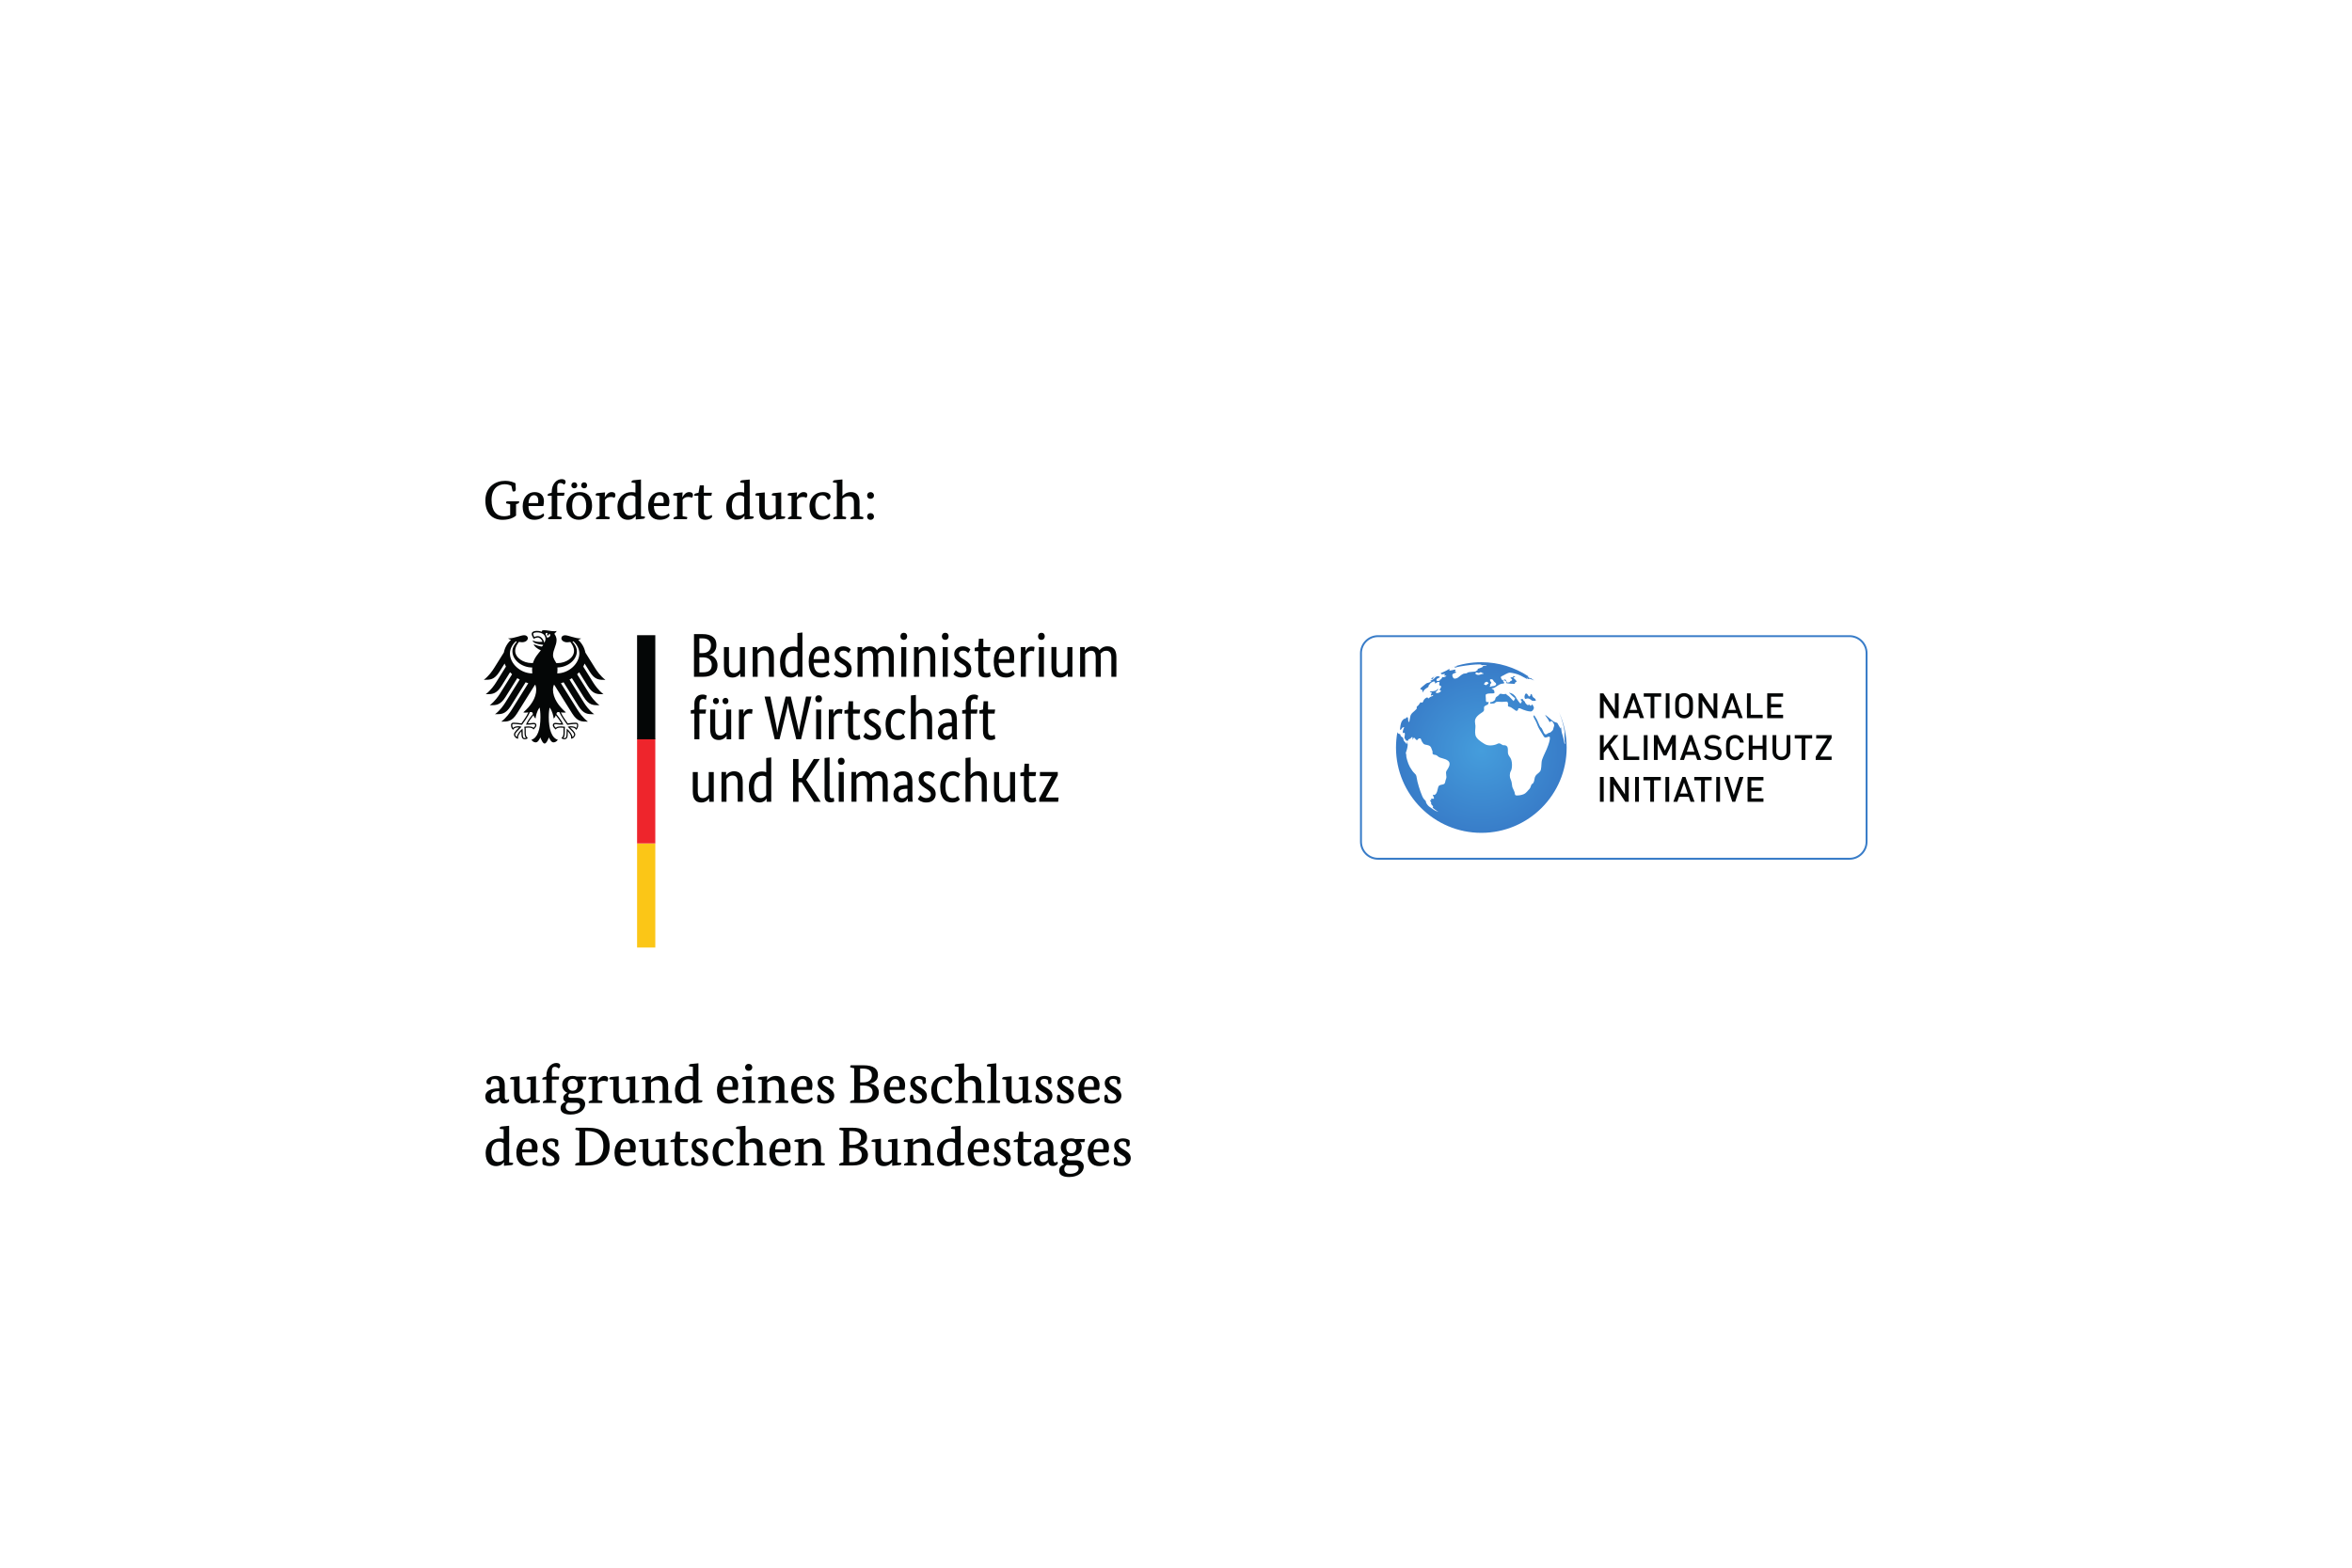 <?xml version="1.0" encoding="UTF-8"?>
<svg xmlns="http://www.w3.org/2000/svg" xmlns:xlink="http://www.w3.org/1999/xlink" id="Arbeit_und_Umwelt" viewBox="0 0 1500 1000">
  <defs>
    <clipPath id="clippath">
      <path d="m925.99,425.67c.17-.05.39-.12.71-.22,1.35-.4,2.27-.45,2.64-.45h.19s-1.8.57-1.97.89c-.04.11-.02.16.08.16.19,0,.65-.18,1.5-.48,1.37-.47,9.12-1.56,11.9-1.68,1.58,0,2.26-.06,2.68-.07h.07c.29,0,.45.03.75.14.65.23-.1.31.57.31.1,0,.23,0,.4,0,1.16,0,1.66-.05,2.11-.05.06,0,.12,0,.19,0,.51.02.74.3-.63.42-1.42.14-1.48.36-1.59.62-.05.27-.61.57-1.74.94-1.17.39-1.79.48-1.43.78.39.31-.27.53-.63.78-.41.24-.07.61-2.22.73-2.16.14-3.52.29-3.86.74-.38.47-1.29.24-2.37.54-1.03.3-3.12,2.28-3.81,2.64-.38.19-1.03.48-1.64.48-.48,0-.93-.18-1.2-.72-.58-1.14-.84-2.03.49-2.6,1.35-.55,2.06-.57,1.24-1.02-.77-.42-.75-.05-.38-.64.31-.45.5-.75-.05-.75-.15,0-.36.01-.62.06-.91.17-2.15.52-2.73.52-.19,0-.31-.04-.32-.14-.04-.39.12-.41.17-.67.04-.13,0-.21-.11-.21-.11,0-.3.07-.59.26-.57.39-2.03,1.18-3.2,1.66-1.15.5-2.1.83-1.74.93.3.09.14.53.81.53.13,0,.3-.02.5-.06.47-.08.83-.11,1.08-.11.42,0,.49.12.17.41-.41.38-.44.68.11.68.07,0,.15,0,.24-.01.12-.01.21-.02.29-.02.46,0,.38.16.38.16,0,0-.48.55-1.45.79-.18.05-.33.07-.45.07-.2,0-.32-.04-.42-.09-.09-.05-.14-.1-.18-.1-.03,0-.06.03-.09.1-.19.35-.65,1.2-.65,1.2q-.49.31-1,.62-.02.24-.04.48s-.67.16-1.24.16c-.41,0-.77-.08-.78-.35,0-.61-.05-.86.98-1.39,1.08-.55,1.69-.72,1.01-.85-.58-.17-.16-.5-.59-.5h-.02c-.51.05-1.46.02-2.29.91-.84.95-.84,1.03-1.83,1.51-1.03.54-1.61.72-1.2.74.38.07.73.27.73.27,0,0-.49.27-1.52.64-1.01.4-1.15.09-2.17.89-.97.79-1.81,1.42-2.63,2.15-.77.72-1.09,1.06-.62,1.21.52.2,1.21.56,1.23.85.05.21-.02,1.38.09,1.38.02,0,.05-.06.1-.2.22-.73,1.21-1.91,2.02-2.45.78-.48,1.76-1.03,1.7-1.47-.05-.42-.35-.17.39-.92.76-.75.54-1,1.37-1.42.63-.33,1.22-.69,1.68-.69.17,0,.31.05.44.17.4.41.06,1.1.35,1.1.06,0,.15-.03.28-.1.7-.37,1.05-.86,1.41-.86.02,0,.04,0,.06,0,.44.05,1.19-.11.98.61-.18.73-.63,1.46.51,1.81,1.19.38-.05,1.63-.19,2.02-.14.39-.63.84-.09.84h.06s.04,0,.05,0c.62,0,.7.68.22,1-.5.34-1.11.8-1.98.8-.04,0-.08,0-.12,0-.93-.02-1.24-.45-.42-1.1.71-.57,1.48-1.5,1.16-1.5-.05,0-.14.02-.26.08-.86.43-.92,1.11-2.72,1.3-1.71.17-2.78.25-2.3.6.48.37,1.44.06,1.05.63-.31.49-.81,1.6-.32,1.6.1,0,.24-.05.43-.16.29-.15.51-.22.65-.22.42,0,.22.51-.49.8-.94.38-1.15.36-1.8,1.03-.24.25-.42.34-.55.34-.23,0-.33-.25-.46-.46-.03-.09-.13-.13-.26-.13-.4,0-1.2.44-1.88,1.2-.84.96-.37,1.31-1.22,1.98-.18.14-.31.18-.42.18-.13,0-.22-.08-.31-.15-.08-.09-.16-.16-.27-.16-.09,0-.21.06-.37.25-.64.74-.93,1.62-1.63,2.06-.66.44-.78,1.01-.6,1.38.22.34-.5,1-1.52,1.95-.96.89-2.25,1.63-2.6,3.44-.33,1.87-.64,3.42-.64,3.42,0,0-.09.07-.2.07-.18,0-.43-.18-.5-1.1-.07-1.31-.07-1.9-.56-1.9-.06,0-.12,0-.2.03-.63.09-.78.72-.78.72q-.31.24-.59.4s.16-.38,0-.38c-.04,0-.11.03-.22.1-.45.28-.89.62-1.34,1.19-.44.57-.85,1.16-1.23,3.21-.31,2.04-.45,2.77,0,2.79h0c.47,0,.92-1.29,1.48-1.58.28-.12.5-.15.64-.15.18,0,.27.05.27.05,0,0-.83,1.76-.91,2.65-.05.65-.02,1.11.24,1.11.08,0,.18-.04.3-.13.14-.09.25-.13.36-.13.32,0,.48.44.38,1.42-.11,1.33-.46,1.88.03,2.36.45.45.89,1.56,1.23,1.63l-.08-.2s.24-.35.47-.35c.07,0,.15.04.21.16.11.17.19.27.25.27.07,0,.11-.18.11-.57.03-.69.2-.41.98-.8.81-.39,1.04-1.16,1.48-1.2.45,0,.25,1.8.25,1.8,0,0,.47-.97.75-1.36.05-.06.1-.08.15-.08.27,0,.65.65,1.31,1.29.28.27.45.38.59.38.25,0,.36-.38.82-.8.29-.26.62-.39.92-.39.42,0,.77.26.93.81.29.96.41,1.18,1.26,2.31.88,1.19,1.59.74,3.4,1.35,1.91.64,1.86,2.14,2.42,3.33.59,1.18-.23,1.7.54,2.35.79.66,1.54-.13,3.1,1.35,1.57,1.46,4.5,1.09,6.61,2.96,2.15,1.88-.43,5.02-1.2,6.42-.74,1.39.44,3.43-.21,4.92-.62,1.47-.45,2.67-1.17,3.26-.74.54-2.34.45-3.18,1.04-.79.57-.69,1.51-1.38,3.81-.48,1.65-1.42,2.25-2.05,2.25-.2,0-.37-.06-.47-.17-.08-.08-.15-.12-.19-.12-.15,0,.02.58.49,1.46.44.84.25,1.27-.31,1.27-.16,0-.34-.03-.54-.1-.13-.04-.24-.06-.34-.06-.56,0-.45.73-.35,1.05.02.08,0,.11-.05.11-.06,0-.17-.04-.29-.09-.12-.05-.25-.1-.35-.1-.04,0-.07,0-.1.02-.28.08.45.81.67,1.23.22.4-.12,1.11.27,1.51.38.41,1.32,1.4,1.01,1.56-.31.16-.36.14.08.75.44.58,3.24,2.37,3.34,2.43h0c-.12-.04-1.89-.56-2.95-1.32-1.09-.78-2.21-1.52-3-2.12-.78-.61-2.01-2.25-1.98-2.88.06-.63-.33-.74-1.42-2.01-1.08-1.27-3.07-7.2-4-10.95-.8-3.95-.44-3.92-1.76-5.21-1.25-1.28-1.63-1.73-3.09-4.19-1.36-2.42-2.33-6.49-2.28-6.88.05-.39.08-.72-.17-1.47-.24-.69.01-1.19.21-1.59.18-.4.75-2.44.87-3.84.08-.94-.22-1.8-.43-2.33-.02.55-.08,1.61-.23,1.61-.02,0-.06-.04-.1-.12-.27-.55-.58-.76-1.28-1.54-.65-.8-.47-.59-.77-1.83-.28-1.2-.61-.74-1.29-1.39-.6-.62-.45-.76-.62-1.3-.17-.49-1.79-.26-1.83-1.6,0-.02,0-.03,0-.04-.6,3.23-.91,6.56-.91,9.97,0,30.06,24.37,54.41,54.42,54.41s54.42-24.36,54.42-54.41c0-8.08-1.76-15.74-4.91-22.63.02.06.04.12.07.19l.11.26c.12.27.23.55.34.84l.13.33c.11.29.21.56.31.84l.15.44c.1.24.19.5.27.76l.13.36c.07.26.16.53.25.79.06.18.11.37.16.53.07.24.15.5.22.74.04.16.09.32.14.48.06.22.11.44.17.66.06.22.11.44.17.65.05.17.07.34.12.49.06.25.13.52.18.78l.07.32c.08.38.16.74.22,1.12l.04.24c.06.31.12.62.17.92l.04.34.05.26v.08c.05.17.07.32.08.46h0s0,.05,0,.05h0l.02.13c-.03.28-.06.6-.06.98-.07,1.49-.05,2.03.03,3.02.09,1.07,0,1.54.18,1.9.09.21.14.46.15.72v.09c0,.1,0,.21-.03.31-.04.16-.09.3-.16.3-.09,0-.2-.22-.32-.87-.24-1.26-.68-3.33-.97-4.3-.32-.95-.81-2.5-.9-3.89-.09-1.13-.2-1.62-.3-1.62-.02,0-.04.02-.05.06-.11.24-.15.77-.15.77,0,0-.54-.83-1.31-2.22-.83-1.38-.44-1.23-1.25-1.58-.87-.31-1.33-.17-3.09-1.63-1.9-1.49-2.27-1.98-2.94-2.44-.46-.32-1.02-.82-1.16-.82-.08,0-.03.15.22.58.69,1.17,1.4,1.81,1.88,2.8.35.73.62,1.22.82,1.22.08,0,.15-.08.19-.27.08-.25.3-.39.58-.39.38,0,.87.26,1.26.85.64,1.05.96,1.71.51,2.76-.48,1.08-.2,1.64-.93,2.44-.78.8-1.57,1.33-1.57,1.33,0,0-.05-.03-.16-.03-.21,0-.62.08-1.27.53-.44.3-.83.6-1.22.6-.52,0-1.07-.54-1.81-2.35-1.38-3.18-1.12-1.13-2.15-3.33-1.07-2.2-1.39-3.5-2.21-4.66-.67-.92-1-1.84-1.31-1.84-.08,0-.16.07-.26.22-.41.73.76,2.24,1.25,3.31.48,1.07.78,1.47,1.21,2.85.42,1.4,2.88,5.29,3.42,6.13.45.72.81,1.67,1.7,1.67.14,0,.29-.02.45-.08.65-.18,1.31-.51,1.76-.51.36,0,.58.21.58.85,0,1.49-.65,3.71-2.02,7.05-1.52,3.51-3.07,6.25-3.26,8.26-.21,1.95-.1,4.71-.9,5.9-.79,1.13-2.2,1.78-2.99,2.98-.79,1.21-.57,2.91-1.26,4.21-.7,1.28-.94.57-1.4,1.47-.46.91-.52,2.06-1.35,2.79-.86.75-1.77,2.51-3.72,3.28-1.58.59-3.1.75-3.83.75-.2,0-.33-.01-.41-.03-.36-.09-1.13.25-1.24-1.27-.12-1.6-1.58-3.33-1.69-4.8-.13-1.51-.42-3.11-.99-4.27-.61-1.15-.82-3.58.18-5.28,1-1.73,1-6.52-.41-8.49-1.42-2-1.51-2.42-1.5-4.11.02-1.67.03-2.93-1.2-3.55-.44-.21-.74-.25-1.02-.25-.08,0-.16,0-.24,0-.08,0-.16,0-.24,0-.33,0-.69-.06-1.23-.46-.72-.51-1.2-.75-1.7-.75-.38,0-.75.14-1.26.4-.7.38-2.43.93-4.31.93-1.24,0-2.55-.24-3.68-.93-2.84-1.72-5.4-3.53-5.84-5.79-.45-2.23.11-4.11.03-5.8-.09-1.68-1.16-3.74,1.21-6.18,2.33-2.36,4.28-2.53,4.29-4.1-.03-1.57-.29-1.97.95-2.61,1.22-.61,1.67-.61,1.82-1.47.17-.85.15-.95.15-.95,0,0-.42.2-.85.2-.46,0-.94-.23-.91-1.16.08-1.74-.46-3.46.13-3.82.59-.34,1.29-.54,3.14-.57h.7c1.29,0,1.75-.06,1.4-1.4-.4-1.52-1.3-1.16-1.67-1.72-.09-.15-.11-.18-.04-.18.03,0,.08,0,.15.01s.14.01.24.01c.39,0,1.05-.1,1.99-.74,1.95-1.22,2.96-2.03,4.21-2.17,1.19-.13,1.81-.2,1.28-.94-.55-.74-.86-.77-.28-1,.55-.23-.61.17-1.27-1.01-.68-1.12-.66-1.53.44-1.98,1.08-.4,3.35-2.1,4.85-2.1.04,0,.07,0,.11,0,1.47.13,4.4.66,6.67,1.8,2.26,1.19,2.96,1.62,3.4,1.8.34.13.96.6,1.09.6.06,0,.03-.08-.12-.29-.35-.49-.52-.76-.41-.76.04,0,.13.04.26.13.43.27.43.79.75.79h.03c.34-.05.63-.17.63-.17,0,0,.7.02,1.28.3.58.28.52.14.9.4.21.15.64.33.91.41-.82-.65-1.67-1.28-2.53-1.88.05.14.16.23.28.35.13.15.05.15.03.15h0c-.1-.05-1.19-.44-1.39-.62-.14-.13-.42-.6-.16-.74-8.58-5.65-18.86-8.95-29.91-8.95-6.57,0-12.87,1.17-18.7,3.3m17.67,3.24c.12-.07.32-.11.55-.11.28,0,.58.07.79.21.36.27.18.23.96.45.76.25-.47.4-1.24.55-.64.14-1.06.44-1.97.44-.13,0-.27,0-.41-.02-1.21-.07-1.5-.92-1.5-.92.09-.03.33-.56.69-.62.05,0,.09,0,.13,0,.28,0,.44.19,1.15.35.16.03.29.06.38.06.34,0,.26-.23.48-.38m5.98,8.96s1.13-.11.78-.78c-.34-.67-.27-.16.18-.93.45-.76.73-.47.26-1.09-.44-.59-1.17-1.69-.17-1.83.1-.01.2-.02.29-.02.8,0,1.21.44,1.36.87.15.47,1.05,1.16,1.44,1.49.37.33.43.89.28,1.16-.19.27-.72.81-1.43.82-.75.02-1.58.18-1.82.41-.06.06-.17.09-.3.09-.37,0-.87-.18-.87-.18m-3.01-1.25c-.39-.11-.2-.57.18-1.07.34-.5.45-.27.88-.58.15-.12.24-.18.34-.18.17,0,.36.15.85.44.82.48.27.78-.5,1.28-.69.44-.66.54-.64.55-.1-.06-.75-.34-1.12-.44m1.12.44h0s0,0,0,0m-35.12-4.24s0,.04,0,.05c0,.05.04.06.09.06.04,0,.08-.01.13-.02.04-.02.09-.02.13-.02.04,0,.08.02.07.08-.07.26-.06.36-.06.36,0,0,1.12-.49,1.05-.76-.02-.3.02-.6.49-.96.45-.35.53-.24.89-.63.05-.06.09-.1.13-.14-.99.63-1.96,1.29-2.91,1.98m52.29-1.05c-.24.4-1.02.07-1.49.41-.52.35.28.51.67.88.35.37.31.94-.11,1.07-.42.13-.72.05-.87.49-.18.44-.57.58-1.44.71-.05,0-.1,0-.14,0-.78,0-.87-1.18-1.16-1.57-.24-.32-.4-.34-.66-.34h-.25s-.05,0-.07,0c-.35,0-.45.21-.29.45.09.13.11.14.19.14h.08c.1,0,.27.01.58.11.71.24.7,1.38.81,1.67,0,0,.81.08,1.93.2,1.14.14,2.04.11,2.95.17.05,0,.09,0,.14,0,.67,0,.04-.39.48-.83.42-.48.63-.19.81-.39.17-.22.15-.37-.29-.99-.42-.6-.92-.77-1.48-1.45-.52-.65.47-.5.86-.74.34-.24-.08-.27-.67-.5-.13-.05-.22-.07-.27-.07-.24,0-.12.29-.3.57m-54.31,2.59c.12-.06.26-.15.36-.29-.12.09-.24.19-.36.29m52.15,7.89c.66.66,1.35,1.35,2.37,2.22,1.02.9,1.27.7.92,1.46-.41.77-.76,1.02-.71,1.23,0,.02,0,.04,0,.04-.11,0-.84-.74-1.46-1.46-.72-.82-1.68-1.84-2.42-2.21-.71-.36-.8-.96-1.3-.96-.04,0-.09,0-.14.02-.64.11-.24.18-1.19.18-.62-.02-1.31-.28-1.87-.28-.32,0-.58.09-.75.37-.44.78-1.45,1.28-2,1.7-.56.41-.61,1.41-.76,1.74-.11.33-1.05,1-1.34,1.1-.33.11-.71.44-.71.44,0,0-.19-.16-.43-.16-.15,0-.31.06-.45.26-.35.47-.53.81.06.81h.14c.16,0,.34,0,.52,0h.03c.77,0,1.72,0,2.2-.49.48-.47.57-.66,1.94-.66.42,0,.95.02,1.65.05.27.01.51.02.74.02.61,0,1.13-.04,1.58-.08.44-.04.81-.08,1.11-.08.57,0,.89.14,1.1.67.42,1.21-.47,2.39.76,2.56,1.23.2,1.68.79,2.87,1.52.93.56,1.34,1.14,1.89,1.14.15,0,.32-.05.49-.14.84-.46.29-1.55,1.08-1.55h0c.79,0,1.52.49,2.85,1.01.99.39,3.14,1.06,4.48,1.06.45,0,.81-.08.99-.27.73-.71,1.55-1.53,1.03-2.76-.38-.91-.84-1.41-1.1-1.41-.09,0-.16.06-.19.17-.08.33-.25.64-.52.64-.14,0-.31-.08-.51-.29-.32-.33-.48-.45-.59-.45-.12,0-.19.1-.31.2-.11.1-.24.13-.37.13-.21,0-.44-.1-.62-.25-.3-.26-1.18-1.06-1.31-1.7-.15-.66-.59-.5-1-1.14-.32-.48-.41-.88-.7-.88-.08,0-.16.03-.27.08-.49.32-1.02-.07-.72.62.29.65.69.27.65.91-.03.64-.68.87-.62,1.28,0,.06,0,.09-.05.09-.22,0-1.02-.79-1.32-1.33-.34-.6-1.5-2-1.73-2.65-.24-.64-1.53-2.05-2.85-2.55-.68-.25-1.14-.41-1.33-.41-.17,0-.12.13.17.45m9.6,1.31c-.24.9-.2,2.19.56,2.19.03,0,.07,0,.11,0,.51-.09.75-.3,1.21-.3.29,0,.65.08,1.22.33,1.44.64.97,1.17,2.45,1.22.22.01.43.02.61.02.96,0,1.29-.24.61-1.15-.85-1.1-1.18-.53-1.79-1.77-.47-.93-.39-1.51-.63-1.51-.06,0-.15.04-.28.13-.65.4-.25.86-.56,1.1-.22.13-.39.4-.61.4-.13,0-.28-.08-.45-.32-.5-.66-.75-1.35-1.22-1.5-.43-.1-.49-.1-.49-.1,0,0-.48.36-.74,1.27" style="fill:none; stroke-width:0px;"></path>
    </clipPath>
    <radialGradient id="Unbenannter_Verlauf_2" cx="31.09" cy="983.7" fx="31.09" fy="983.7" r="2.49" gradientTransform="translate(265.34 21972.62) scale(21.85 -21.85)" gradientUnits="userSpaceOnUse">
      <stop offset="0" stop-color="#459ddc"></stop>
      <stop offset="1" stop-color="#387cc8"></stop>
    </radialGradient>
  </defs>
  <g id="Bumi_Wirtschaft_und_Klimaschutz">
    <g id="g12">
      <path id="path18" d="m674.61,494.52l-7.67,14.11v.08h8.18l-.28,2.73h-12.05v-2.06l7.9-14.23v-.08h-7.47v-2.61h11.38v2.05Zm-14.23.55h-4.15v10.51c0,1.34.17,2.26.51,2.75s.92.73,1.74.73c.47,0,.88-.07,1.23-.2.34-.13.59-.25.75-.36l.44,2.57c-.13.11-.45.27-.95.49-.5.22-1.17.34-2.02.34-1.63,0-2.86-.45-3.68-1.36-.81-.91-1.22-2.42-1.22-4.52v-10.95h-2.29v-2.13l2.29-.47.36-5.29h2.84v5.29h4.55l-.4,2.61Zm-13,16.36h-2.93v-2.13h-.08c-.08.16-.25.39-.51.69-.27.3-.6.59-1.01.87-.41.28-.9.52-1.48.73-.58.21-1.23.32-1.94.32-.84,0-1.6-.12-2.27-.37-.67-.25-1.25-.65-1.72-1.21-.47-.55-.84-1.27-1.09-2.15-.25-.88-.38-1.97-.38-3.26v-12.45h3.2v12.21c0,1.58.26,2.71.77,3.38.51.67,1.31,1.01,2.39,1.01.92,0,1.7-.23,2.33-.69.63-.46,1.13-.92,1.5-1.36v-14.54h3.2v18.97Zm-21.26,0v-12.21c0-1.61-.27-2.76-.81-3.46-.54-.7-1.36-1.05-2.47-1.05-.95,0-1.74.24-2.37.71-.63.47-1.13.94-1.5,1.38v14.62h-3.2v-27.94l3.2-.36v11.26h.08c.1-.16.27-.37.49-.63.23-.26.53-.53.93-.79.4-.26.88-.49,1.44-.69.57-.2,1.23-.3,2-.3,1.66,0,2.98.54,3.95,1.62.98,1.08,1.46,2.87,1.46,5.37v12.45h-3.2Zm-15.06-15.29c-.08-.08-.21-.2-.38-.36-.17-.16-.39-.32-.65-.47-.26-.16-.58-.3-.95-.42-.37-.12-.79-.18-1.27-.18-.68,0-1.32.13-1.92.38-.59.25-1.11.65-1.54,1.21-.44.55-.78,1.27-1.03,2.15-.25.88-.38,1.96-.38,3.22,0,1.4.11,2.57.34,3.52.23.95.53,1.71.93,2.27.4.57.88.97,1.44,1.22.57.25,1.19.38,1.88.38.97,0,1.72-.17,2.23-.51.51-.34.88-.62,1.09-.83l1.3,2.21c-.13.16-.32.35-.57.57-.25.22-.57.44-.97.65-.4.21-.88.39-1.44.53-.57.14-1.22.22-1.96.22-1.05,0-2.04-.17-2.96-.51-.92-.34-1.73-.91-2.41-1.7s-1.23-1.82-1.62-3.08c-.4-1.26-.59-2.83-.59-4.7s.24-3.36.71-4.62c.47-1.26,1.09-2.28,1.86-3.06.76-.78,1.61-1.34,2.55-1.7.93-.36,1.88-.53,2.83-.53.71,0,1.33.07,1.88.2.54.13,1,.3,1.38.49.38.2.7.41.95.63s.45.42.61.57l-1.34,2.25Zm-16.2.16c-.21-.24-.59-.56-1.15-.97-.55-.41-1.28-.61-2.17-.61-.84,0-1.49.2-1.94.59-.45.4-.67.87-.67,1.42,0,.71.2,1.3.61,1.76.41.46,1.04.95,1.88,1.48l1.18.71c1.29.76,2.31,1.59,3.04,2.47.74.88,1.11,2.02,1.11,3.42,0,1.5-.52,2.77-1.56,3.79-1.04,1.03-2.54,1.54-4.49,1.54-.76,0-1.43-.08-2.02-.24-.58-.16-1.09-.34-1.52-.55-.44-.21-.8-.44-1.09-.69-.29-.25-.53-.48-.71-.69l1.54-2.53c.16.16.35.34.57.55.23.21.49.42.81.61.32.2.67.36,1.07.49.4.13.86.2,1.38.2.95,0,1.67-.21,2.17-.63.5-.42.75-.94.75-1.54,0-.45-.06-.84-.18-1.17-.12-.33-.3-.63-.53-.89-.24-.26-.53-.51-.87-.75-.34-.24-.74-.5-1.19-.79l-1.19-.75c-1.19-.76-2.12-1.57-2.79-2.41s-1.01-1.92-1.01-3.24c0-.71.14-1.36.42-1.96.28-.59.67-1.11,1.17-1.54.5-.43,1.09-.78,1.76-1.03.67-.25,1.39-.38,2.16-.38s1.37.07,1.9.22c.52.15.98.33,1.36.55.38.22.7.45.95.67.25.22.45.42.61.57l-1.38,2.29Zm-19.32,12.88c.45,0,.84-.07,1.19-.2.34-.13.64-.29.89-.47.25-.18.46-.39.63-.61.17-.22.32-.42.45-.57v-4.19l-1.03.04c-1.53.05-2.69.32-3.48.79-.79.47-1.19,1.24-1.19,2.29,0,.97.22,1.71.67,2.19.45.49,1.07.73,1.86.73h0Zm-5.73-2.57c0-1.11.21-2.03.63-2.77.42-.74.99-1.34,1.7-1.8.71-.46,1.55-.79,2.51-.99.96-.2,1.98-.3,3.06-.3h.99v-1.82c0-1.61-.29-2.71-.85-3.32-.57-.61-1.36-.91-2.39-.91-.95,0-1.74.2-2.37.61-.63.41-1.13.77-1.5,1.09l-1.34-2.13c.21-.21.48-.45.81-.71.33-.26.73-.51,1.21-.75.47-.24,1.01-.43,1.62-.59.6-.16,1.29-.24,2.06-.24,1.95,0,3.42.54,4.43,1.62,1,1.08,1.5,2.82,1.5,5.22v8.65c0,.82.03,1.61.08,2.39.05.78.11,1.3.16,1.56h-3.04l-.12-2.09h-.08c-.1.24-.26.51-.47.81-.21.3-.47.58-.79.83-.32.25-.7.47-1.15.65-.45.18-.97.28-1.58.28-.71,0-1.37-.13-2-.39-.62-.26-1.16-.63-1.62-1.11-.46-.47-.82-1.04-1.07-1.68-.25-.65-.38-1.35-.38-2.11h0Zm-16.83,4.82v-12.21c0-1.55-.22-2.67-.67-3.36-.45-.69-1.17-1.03-2.17-1.03-.53,0-.99.06-1.4.2-.41.13-.77.3-1.09.49-.32.2-.59.42-.83.65-.24.24-.43.45-.59.63v14.62h-3.2v-18.97h2.92v2.13h.08c.13-.21.33-.47.59-.77.26-.3.59-.59.99-.87.39-.28.85-.51,1.38-.69.53-.19,1.12-.28,1.78-.28,2.16,0,3.69.84,4.58,2.53.19-.26.44-.55.75-.85.32-.3.68-.58,1.11-.83.42-.25.9-.45,1.42-.61.53-.16,1.11-.24,1.74-.24,3.85,0,5.77,2.24,5.77,6.72v12.72h-3.2v-12.21c0-1.55-.28-2.67-.83-3.36-.55-.69-1.37-1.03-2.45-1.03-.89,0-1.64.22-2.23.65-.59.44-1.06.85-1.4,1.25.05.29.09.6.12.93s.04.68.04,1.05v12.72h-3.2Zm-16.44-23.55c-.66,0-1.19-.21-1.58-.63-.4-.42-.59-.98-.59-1.66s.2-1.2.59-1.62c.4-.42.92-.63,1.58-.63s1.15.21,1.54.63c.39.42.59.96.59,1.62s-.2,1.24-.59,1.66c-.4.42-.91.63-1.54.63Zm1.58,23.55h-3.2v-18.97h3.2v18.97Zm-9.05-4.43c0,.79.11,1.34.34,1.66.22.32.61.47,1.17.47.29,0,.53-.03.73-.08.2-.05.35-.11.45-.16l.28,2.37c-.16.08-.45.18-.87.32-.42.13-.99.2-1.7.2-1.08,0-1.95-.33-2.61-.99-.66-.66-.99-1.83-.99-3.52v-23.79l3.2-.36v23.87Zm-14.9-9.52l9.25,13.95h-4.23l-7.9-12.41h-2.05v12.41h-3.44v-27.27h3.44v12.13h2.09l7.63-12.13h3.83l-8.61,13.32Zm-29.08,11.58c.5,0,.95-.07,1.34-.2.4-.13.74-.3,1.03-.49.29-.2.53-.4.73-.61.2-.21.35-.39.45-.55v-11.7c-.29-.18-.63-.34-1.01-.47-.38-.13-.86-.2-1.44-.2-.74,0-1.43.12-2.07.37-.64.25-1.21.67-1.68,1.25-.47.58-.85,1.33-1.13,2.25-.28.92-.42,2.05-.42,3.4s.11,2.42.34,3.3c.22.88.53,1.59.93,2.13.4.54.84.93,1.34,1.17.5.24,1.03.36,1.58.36Zm-7.51-6.84c0-1.92.25-3.53.75-4.82.5-1.29,1.15-2.33,1.94-3.12s1.69-1.35,2.69-1.68c1-.33,2-.49,3-.49.61,0,1.13.05,1.58.14.45.09.82.2,1.11.34v-9.09l3.2-.36v28.29h-2.93v-2.02h-.08c-.08.16-.22.37-.44.65-.21.28-.5.55-.87.83-.37.28-.83.51-1.38.71-.55.2-1.2.3-1.94.3-.89,0-1.74-.18-2.55-.53-.8-.36-1.51-.92-2.11-1.7-.61-.78-1.09-1.78-1.44-3-.36-1.23-.53-2.71-.53-4.45h0Zm-7.11,9.21v-12.21c0-1.61-.27-2.76-.81-3.46-.54-.7-1.36-1.05-2.47-1.05-.95,0-1.74.24-2.37.71-.63.47-1.13.94-1.5,1.38v14.62h-3.2v-18.97h2.93v2.13h.08c.08-.16.25-.39.52-.69.26-.3.61-.59,1.03-.87.42-.28.92-.52,1.5-.73.58-.21,1.24-.32,1.98-.32.84,0,1.61.13,2.29.38.68.25,1.26.65,1.74,1.2.47.55.84,1.27,1.11,2.15.26.88.39,1.97.39,3.26v12.45h-3.2Zm-15.25,0h-2.92v-2.13h-.08c-.08.16-.25.39-.51.69-.26.3-.6.59-1.01.87-.41.28-.9.52-1.48.73-.58.21-1.22.32-1.94.32-.84,0-1.6-.12-2.27-.37-.67-.25-1.25-.65-1.72-1.21-.47-.55-.84-1.27-1.09-2.15-.25-.88-.38-1.97-.38-3.26v-12.45h3.2v12.21c0,1.58.26,2.71.77,3.38.51.67,1.31,1.01,2.39,1.01.92,0,1.7-.23,2.33-.69.63-.46,1.13-.92,1.5-1.36v-14.54h3.2v18.97Zm179.04-56.21h-4.15v10.51c0,1.34.17,2.26.51,2.75.34.48.92.73,1.74.73.47,0,.88-.07,1.23-.2.34-.13.59-.25.75-.36l.44,2.57c-.13.11-.45.27-.95.49-.5.23-1.17.34-2.02.34-1.63,0-2.86-.45-3.67-1.36-.82-.91-1.23-2.42-1.23-4.53v-10.94h-2.29v-2.14l2.29-.47.36-5.3h2.85v5.3h4.54l-.4,2.61Zm-11.26,0h-3.88v16.36h-3.2v-16.36h-2.29v-2.14l2.29-.43v-3.8c0-1.03.15-1.91.44-2.65.29-.74.67-1.34,1.15-1.82.47-.47,1.03-.81,1.66-1.03.63-.21,1.3-.32,2.02-.32s1.27.09,1.74.28c.47.19.79.33.95.44l-.67,2.65c-.16-.1-.38-.22-.67-.34-.29-.12-.65-.18-1.07-.18-.76,0-1.34.24-1.74.71s-.59,1.34-.59,2.61v3.4h4.27l-.4,2.61Zm-19.13,14.11c.45,0,.84-.06,1.19-.2.34-.13.64-.29.89-.47.25-.18.46-.39.63-.61.17-.23.32-.42.45-.57v-4.19l-1.03.04c-1.53.05-2.69.32-3.48.79-.79.47-1.19,1.24-1.19,2.29,0,.97.23,1.71.67,2.19.45.49,1.07.73,1.86.73h0Zm-5.73-2.57c0-1.11.21-2.03.63-2.77s.99-1.34,1.7-1.8c.71-.46,1.55-.79,2.51-.99.96-.2,1.98-.3,3.06-.3h.99v-1.82c0-1.61-.28-2.71-.85-3.32-.56-.61-1.36-.91-2.39-.91-.95,0-1.74.21-2.37.61-.63.41-1.13.77-1.5,1.09l-1.34-2.14c.21-.21.48-.45.81-.71s.73-.51,1.21-.75c.47-.24,1.02-.44,1.62-.59.61-.16,1.29-.24,2.06-.24,1.95,0,3.42.54,4.43,1.62,1,1.08,1.5,2.82,1.5,5.22v8.65c0,.82.03,1.61.08,2.39s.1,1.3.16,1.56h-3.04l-.12-2.1h-.08c-.11.24-.27.51-.47.81-.21.3-.47.58-.79.83-.32.25-.7.47-1.15.65-.45.19-.98.28-1.58.28-.71,0-1.38-.13-2-.4-.62-.27-1.16-.63-1.62-1.11-.46-.47-.82-1.04-1.07-1.68-.25-.65-.38-1.35-.38-2.12h0Zm-6.87,4.82v-12.21c0-1.61-.27-2.76-.81-3.46-.54-.7-1.36-1.05-2.47-1.05-.95,0-1.74.24-2.37.71-.63.47-1.13.94-1.5,1.38v14.62h-3.2v-27.94l3.2-.36v11.26h.08c.1-.16.27-.37.49-.63.22-.26.53-.52.93-.79.4-.27.88-.49,1.44-.69.56-.2,1.23-.3,1.99-.3,1.66,0,2.98.54,3.95,1.62.98,1.08,1.46,2.87,1.46,5.37v12.45h-3.2Zm-15.06-15.29c-.08-.08-.21-.2-.38-.36-.17-.16-.39-.32-.65-.47-.27-.16-.58-.3-.95-.42-.37-.12-.79-.18-1.27-.18-.68,0-1.32.13-1.92.38-.59.25-1.11.65-1.54,1.21s-.78,1.27-1.03,2.16c-.25.88-.38,1.96-.38,3.22,0,1.4.11,2.57.34,3.52.22.95.53,1.71.93,2.27s.88.97,1.44,1.23c.56.25,1.19.38,1.88.38.97,0,1.72-.17,2.23-.51.51-.34.88-.62,1.09-.83l1.3,2.21c-.13.16-.32.35-.57.57-.25.22-.57.44-.97.65-.4.21-.88.39-1.44.53-.57.15-1.22.22-1.96.22-1.06,0-2.04-.17-2.97-.51-.92-.34-1.72-.91-2.41-1.7-.68-.79-1.23-1.82-1.62-3.08s-.59-2.83-.59-4.7.24-3.36.71-4.63c.47-1.26,1.09-2.28,1.86-3.06.76-.78,1.61-1.34,2.55-1.7.94-.36,1.88-.53,2.83-.53.71,0,1.33.07,1.88.2.54.13,1,.3,1.38.49.38.2.7.41.95.63.25.22.45.42.61.57l-1.34,2.25Zm-16.2.16c-.21-.24-.59-.56-1.15-.97-.55-.41-1.28-.61-2.17-.61-.84,0-1.49.2-1.94.59-.45.4-.67.87-.67,1.42,0,.71.2,1.3.61,1.76.41.46,1.03.95,1.88,1.48l1.19.71c1.29.76,2.3,1.59,3.04,2.47.74.88,1.11,2.02,1.11,3.42,0,1.5-.52,2.77-1.56,3.79-1.04,1.03-2.54,1.54-4.49,1.54-.76,0-1.43-.08-2.01-.24-.58-.16-1.09-.34-1.52-.55-.43-.21-.8-.44-1.09-.69-.29-.25-.53-.48-.71-.69l1.54-2.53c.16.16.35.34.57.55.22.21.49.42.81.61.32.2.67.37,1.07.49.39.13.86.2,1.38.2.95,0,1.67-.21,2.17-.63.5-.42.75-.93.75-1.54,0-.45-.06-.84-.18-1.17-.12-.33-.3-.62-.53-.89-.24-.26-.53-.51-.87-.75-.34-.24-.74-.5-1.19-.79l-1.19-.75c-1.19-.76-2.11-1.57-2.79-2.41-.67-.84-1.01-1.92-1.01-3.24,0-.71.14-1.36.42-1.96.28-.59.67-1.11,1.17-1.54.5-.44,1.09-.78,1.76-1.03.67-.25,1.39-.38,2.15-.38s1.37.07,1.9.22c.53.15.98.33,1.36.55.38.22.7.45.95.67.25.23.46.42.61.57l-1.38,2.29Zm-11.82-1.23h-4.15v10.51c0,1.34.17,2.26.51,2.75.34.48.92.73,1.74.73.47,0,.88-.07,1.23-.2.34-.13.59-.25.75-.36l.44,2.57c-.13.11-.45.27-.95.49-.5.23-1.17.34-2.01.34-1.63,0-2.86-.45-3.67-1.36-.82-.91-1.23-2.42-1.23-4.53v-10.94h-2.29v-2.14l2.29-.47.36-5.3h2.85v5.3h4.54l-.4,2.61Zm-11.26.2c-.08-.05-.25-.12-.51-.2-.26-.08-.62-.12-1.07-.12-1,0-1.78.27-2.35.81-.57.54-.97,1.13-1.21,1.76v13.91h-3.2v-18.97h2.92v2.57h.08c.13-.37.3-.73.51-1.09.21-.36.47-.67.79-.95.32-.28.69-.49,1.13-.65.43-.16.95-.24,1.56-.24.45,0,.81.04,1.09.12.28.08.49.15.65.2l-.4,2.85Zm-14.82-7.39c-.66,0-1.19-.21-1.58-.63-.4-.42-.59-.98-.59-1.66s.2-1.2.59-1.62c.39-.42.92-.63,1.58-.63s1.15.21,1.54.63c.4.42.59.96.59,1.62s-.2,1.24-.59,1.66c-.39.42-.91.63-1.54.63Zm1.58,23.55h-3.2v-18.97h3.2v18.97Zm-6.17-27.26l-6.64,27.26h-3.08l-4.15-17.15c-.29-1.19-.54-2.29-.75-3.32-.21-1.03-.33-1.84-.36-2.45h-.08c0,.6-.11,1.41-.32,2.41-.21,1-.46,2.09-.75,3.28l-4.23,17.23h-3.08l-6.48-27.26h3.67l3.4,16.6c.26,1.27.49,2.46.69,3.58.2,1.12.31,1.98.34,2.59h.08c.03-.61.16-1.49.42-2.65s.52-2.36.81-3.6l4.03-16.52h3.28l3.95,16.6c.29,1.27.55,2.46.79,3.58.24,1.12.37,1.98.4,2.59h.08c.03-.61.14-1.49.36-2.67.21-1.17.45-2.39.71-3.66l3.44-16.44h3.48Zm-37.93,11.1c-.08-.05-.25-.12-.51-.2-.26-.08-.62-.12-1.07-.12-1,0-1.78.27-2.35.81-.57.54-.97,1.13-1.21,1.76v13.91h-3.2v-18.97h2.92v2.57h.08c.13-.37.3-.73.51-1.09.21-.36.47-.67.79-.95.32-.28.69-.49,1.13-.65.43-.16.95-.24,1.56-.24.45,0,.81.04,1.09.12.28.08.49.15.65.2l-.4,2.85Zm-15.02-8.26c0,.6-.18,1.09-.55,1.46-.37.37-.82.55-1.34.55s-.97-.19-1.34-.55c-.37-.37-.55-.86-.55-1.46s.18-1.1.55-1.46c.37-.37.82-.55,1.34-.55s.98.18,1.34.55c.37.37.55.86.55,1.46Zm-6.09,0c0,.6-.18,1.09-.55,1.46-.37.37-.82.55-1.34.55s-.97-.19-1.34-.55c-.37-.37-.55-.86-.55-1.46s.18-1.1.55-1.46c.37-.37.82-.55,1.34-.55s.97.18,1.34.55c.37.37.55.86.55,1.46Zm7.86,24.42h-2.93v-2.14h-.08c-.08.16-.25.39-.51.69-.26.3-.6.59-1.01.87-.41.28-.9.52-1.48.73-.58.21-1.22.32-1.94.32-.84,0-1.6-.13-2.27-.38-.67-.25-1.25-.65-1.72-1.21-.47-.55-.84-1.27-1.09-2.16-.25-.88-.38-1.97-.38-3.26v-12.45h3.2v12.21c0,1.58.26,2.71.77,3.38.51.67,1.31,1.01,2.39,1.01.92,0,1.7-.23,2.33-.69.63-.46,1.13-.91,1.5-1.36v-14.54h3.2v18.97Zm-16.44-16.36h-3.87v16.36h-3.2v-16.36h-2.29v-2.14l2.29-.43v-3.8c0-1.03.15-1.91.44-2.65.29-.74.67-1.34,1.15-1.82.47-.47,1.03-.81,1.66-1.03.63-.21,1.3-.32,2.02-.32s1.26.09,1.74.28c.47.19.79.33.95.44l-.67,2.65c-.16-.1-.38-.22-.67-.34-.29-.12-.65-.18-1.07-.18-.76,0-1.34.24-1.74.71s-.59,1.34-.59,2.61v3.4h4.27l-.39,2.61Zm248.9-23.49v-12.21c0-1.55-.23-2.67-.67-3.36-.45-.68-1.17-1.03-2.17-1.03-.53,0-1,.06-1.4.2s-.77.3-1.09.49c-.32.2-.59.42-.83.65-.24.24-.44.45-.59.63v14.62h-3.2v-18.97h2.92v2.13h.08c.13-.21.33-.47.59-.77.26-.3.59-.59.99-.87.4-.28.86-.51,1.38-.69.53-.18,1.12-.28,1.78-.28,2.16,0,3.69.84,4.59,2.53.18-.27.44-.55.75-.85.32-.31.68-.58,1.11-.83.42-.25.9-.45,1.42-.61.53-.16,1.11-.24,1.74-.24,3.85,0,5.77,2.24,5.77,6.72v12.72h-3.2v-12.21c0-1.55-.28-2.67-.83-3.36-.55-.68-1.37-1.03-2.45-1.03-.9,0-1.64.22-2.23.65-.59.44-1.06.85-1.4,1.25.05.29.09.6.12.93.03.33.04.68.04,1.05v12.72h-3.2Zm-14.86,0h-2.92v-2.14h-.08c-.08.16-.25.39-.51.69-.26.3-.6.59-1.01.87s-.9.52-1.48.73c-.58.21-1.22.32-1.94.32-.84,0-1.6-.13-2.27-.38-.67-.25-1.25-.65-1.72-1.21-.47-.55-.83-1.27-1.09-2.16-.25-.88-.38-1.97-.38-3.26v-12.45h3.2v12.21c0,1.58.26,2.71.77,3.38.51.67,1.31,1.01,2.39,1.01.92,0,1.7-.23,2.33-.69.63-.46,1.13-.91,1.5-1.36v-14.54h3.2v18.97Zm-19.76-23.55c-.66,0-1.19-.21-1.58-.63-.4-.42-.59-.98-.59-1.66s.2-1.2.59-1.62c.4-.42.92-.63,1.58-.63s1.15.21,1.54.63c.4.42.59.96.59,1.62s-.2,1.24-.59,1.66c-.4.42-.91.63-1.54.63Zm1.58,23.55h-3.2v-18.97h3.2v18.97Zm-6.36-16.16c-.08-.05-.25-.12-.51-.2-.27-.08-.62-.12-1.07-.12-1,0-1.78.27-2.35.81-.56.54-.97,1.13-1.21,1.76v13.91h-3.2v-18.97h2.93v2.57h.08c.13-.37.3-.73.51-1.09.21-.36.47-.67.79-.95.32-.28.69-.49,1.13-.65.44-.16.95-.24,1.56-.24.45,0,.81.04,1.09.12.28.08.49.15.65.2l-.4,2.85Zm-18.61-.67c-1.13,0-2.04.47-2.73,1.42-.68.95-1.08,2.32-1.19,4.11h6.92c.03-.13.05-.32.06-.57.01-.25.02-.52.02-.81,0-1.32-.27-2.34-.79-3.06-.53-.73-1.29-1.09-2.29-1.09h0Zm6.01,4.27c0,.82-.03,1.52-.08,2.11-.05.59-.1,1.11-.16,1.56h-9.68c.11,2.24.59,3.89,1.44,4.94s2.09,1.58,3.69,1.58c.55,0,1.06-.07,1.5-.2.44-.13.83-.29,1.17-.47.33-.19.6-.37.83-.55.22-.19.39-.33.49-.44l1.19,2.25c-.13.13-.33.33-.59.57-.27.25-.62.5-1.07.75-.44.25-1,.47-1.66.65-.66.19-1.44.28-2.33.28-1.19,0-2.26-.2-3.22-.59-.96-.4-1.78-1.01-2.45-1.84-.67-.83-1.19-1.88-1.56-3.16-.37-1.28-.55-2.81-.55-4.61,0-1.68.19-3.14.57-4.37.38-1.22.9-2.23,1.56-3.02s1.42-1.37,2.29-1.76c.87-.39,1.8-.57,2.81-.57,1.82,0,3.24.57,4.27,1.72,1.03,1.15,1.54,2.87,1.54,5.16h0Zm-15.53-3.8h-4.15v10.51c0,1.34.17,2.26.51,2.75.34.48.92.73,1.74.73.47,0,.88-.07,1.23-.2.34-.13.59-.25.75-.36l.44,2.57c-.13.11-.45.27-.95.49-.5.23-1.17.34-2.02.34-1.63,0-2.86-.45-3.68-1.36-.82-.91-1.23-2.42-1.23-4.53v-10.94h-2.29v-2.14l2.29-.47.36-5.3h2.85v5.3h4.55l-.4,2.61Zm-13.75,1.23c-.21-.24-.59-.56-1.15-.97-.55-.41-1.28-.61-2.17-.61-.84,0-1.49.2-1.94.59-.45.4-.67.87-.67,1.42,0,.71.21,1.3.61,1.76.41.46,1.03.95,1.88,1.48l1.19.71c1.29.76,2.3,1.59,3.04,2.47.74.88,1.11,2.02,1.11,3.42,0,1.5-.52,2.77-1.56,3.79-1.04,1.03-2.54,1.54-4.49,1.54-.76,0-1.44-.08-2.02-.24-.58-.16-1.09-.34-1.52-.55-.44-.21-.8-.44-1.09-.69-.29-.25-.53-.48-.71-.69l1.54-2.53c.16.16.35.34.57.55.22.21.49.42.81.61.32.2.67.37,1.07.49.4.13.86.2,1.38.2.95,0,1.67-.21,2.17-.63.5-.42.75-.93.75-1.54,0-.45-.06-.84-.18-1.17s-.3-.62-.53-.89c-.24-.26-.53-.51-.87-.75-.34-.24-.74-.5-1.19-.79l-1.19-.75c-1.19-.76-2.11-1.57-2.79-2.41-.67-.84-1.01-1.92-1.01-3.24,0-.71.14-1.36.42-1.96.28-.59.66-1.11,1.17-1.54.5-.44,1.09-.78,1.76-1.03.67-.25,1.39-.38,2.15-.38s1.37.07,1.9.22c.53.15.98.33,1.36.55s.7.45.95.67c.25.23.45.42.61.57l-1.38,2.29Zm-14.66-8.42c-.66,0-1.19-.21-1.58-.63-.4-.42-.59-.98-.59-1.66s.2-1.2.59-1.62c.4-.42.92-.63,1.58-.63s1.15.21,1.54.63c.4.42.59.96.59,1.62s-.2,1.24-.59,1.66c-.4.42-.91.63-1.54.63Zm1.58,23.55h-3.2v-18.97h3.2v18.97Zm-11.18,0v-12.21c0-1.61-.27-2.76-.81-3.46-.54-.7-1.36-1.05-2.47-1.05-.95,0-1.74.24-2.37.71s-1.13.94-1.5,1.38v14.62h-3.2v-18.97h2.93v2.13h.08c.08-.16.25-.39.51-.69.26-.3.61-.59,1.03-.87.42-.28.92-.52,1.5-.73.58-.21,1.24-.32,1.98-.32.84,0,1.61.13,2.29.38.68.25,1.27.65,1.74,1.21.47.55.84,1.27,1.11,2.15.26.88.4,1.97.4,3.26v12.45h-3.2Zm-16.84-23.55c-.66,0-1.19-.21-1.58-.63-.4-.42-.59-.98-.59-1.66s.2-1.2.59-1.62c.4-.42.92-.63,1.58-.63s1.15.21,1.54.63c.4.42.59.96.59,1.62s-.2,1.24-.59,1.66c-.4.42-.91.63-1.54.63Zm1.58,23.55h-3.2v-18.97h3.2v18.97Zm-21.14,0v-12.21c0-1.55-.22-2.67-.67-3.36-.45-.68-1.17-1.03-2.17-1.03-.53,0-.99.06-1.4.2-.41.13-.77.3-1.09.49-.32.2-.59.42-.83.65-.24.24-.43.45-.59.63v14.62h-3.2v-18.97h2.92v2.13h.08c.13-.21.33-.47.59-.77.26-.3.59-.59.99-.87.4-.28.86-.51,1.38-.69.53-.18,1.12-.28,1.78-.28,2.16,0,3.69.84,4.58,2.53.18-.27.43-.55.75-.85.32-.31.69-.58,1.11-.83.42-.25.9-.45,1.42-.61.53-.16,1.11-.24,1.74-.24,3.85,0,5.77,2.24,5.77,6.72v12.72h-3.2v-12.21c0-1.55-.28-2.67-.83-3.36-.55-.68-1.37-1.03-2.45-1.03-.89,0-1.64.22-2.23.65-.59.44-1.06.85-1.4,1.25.05.29.09.6.12.93.03.33.04.68.04,1.05v12.72h-3.2Zm-15.61-15.13c-.21-.24-.59-.56-1.15-.97-.55-.41-1.28-.61-2.17-.61-.84,0-1.49.2-1.94.59-.45.4-.67.87-.67,1.42,0,.71.2,1.3.61,1.76.41.46,1.03.95,1.88,1.48l1.19.71c1.29.76,2.3,1.59,3.04,2.47.74.88,1.11,2.02,1.11,3.42,0,1.5-.52,2.77-1.56,3.79-1.04,1.03-2.53,1.54-4.48,1.54-.77,0-1.44-.08-2.02-.24-.58-.16-1.09-.34-1.52-.55-.43-.21-.8-.44-1.09-.69-.29-.25-.53-.48-.71-.69l1.54-2.53c.16.16.35.34.57.55.22.21.49.42.81.61.32.2.67.37,1.07.49.39.13.86.2,1.38.2.95,0,1.67-.21,2.17-.63.5-.42.75-.93.75-1.54,0-.45-.06-.84-.18-1.17-.12-.33-.3-.62-.53-.89-.24-.26-.53-.51-.87-.75-.34-.24-.74-.5-1.19-.79l-1.19-.75c-1.19-.76-2.11-1.57-2.79-2.41-.67-.84-1.01-1.92-1.01-3.24,0-.71.14-1.36.42-1.96.28-.59.67-1.11,1.17-1.54.5-.44,1.09-.78,1.76-1.03.67-.25,1.39-.38,2.15-.38s1.37.07,1.9.22c.53.15.98.33,1.36.55.38.22.7.45.95.67.25.23.46.42.61.57l-1.38,2.29Zm-18.45-1.7c-1.13,0-2.04.47-2.73,1.42-.69.95-1.08,2.32-1.19,4.11h6.91c.03-.13.05-.32.06-.57.01-.25.02-.52.02-.81,0-1.32-.26-2.34-.79-3.06-.53-.73-1.29-1.09-2.29-1.09h0Zm6.01,4.27c0,.82-.03,1.52-.08,2.11-.05.59-.1,1.11-.16,1.56h-9.68c.11,2.24.59,3.89,1.44,4.94.86,1.05,2.09,1.58,3.69,1.58.55,0,1.05-.07,1.5-.2.45-.13.84-.29,1.16-.47.33-.19.61-.37.83-.55.22-.19.39-.33.49-.44l1.19,2.25c-.13.13-.33.33-.59.57-.26.25-.62.5-1.07.75-.45.25-1,.47-1.66.65-.66.19-1.44.28-2.33.28-1.19,0-2.26-.2-3.22-.59-.96-.4-1.78-1.01-2.45-1.84-.67-.83-1.19-1.88-1.56-3.16-.37-1.28-.55-2.81-.55-4.61,0-1.68.19-3.14.57-4.37.38-1.22.9-2.23,1.56-3.02.66-.79,1.42-1.37,2.29-1.76.87-.39,1.8-.57,2.81-.57,1.82,0,3.24.57,4.27,1.72,1.03,1.15,1.54,2.87,1.54,5.16h0Zm-23.83,10.19c.5,0,.95-.07,1.34-.2.4-.13.74-.3,1.03-.49.29-.2.53-.4.73-.61.2-.21.35-.4.45-.55v-11.7c-.29-.18-.63-.34-1.01-.47-.38-.13-.86-.2-1.44-.2-.74,0-1.43.12-2.07.38-.65.25-1.21.66-1.68,1.25-.47.58-.85,1.33-1.13,2.25-.28.92-.42,2.06-.42,3.4s.11,2.42.34,3.3c.22.88.53,1.59.93,2.14.4.54.84.93,1.34,1.17.5.24,1.03.36,1.58.36Zm-7.51-6.84c0-1.92.25-3.53.75-4.82.5-1.29,1.15-2.33,1.94-3.12.79-.79,1.68-1.35,2.69-1.68,1-.33,2-.49,3-.49.61,0,1.13.04,1.58.14.45.09.82.21,1.11.34v-9.08l3.2-.36v28.29h-2.92v-2.02h-.08c-.08.16-.22.38-.43.65-.21.28-.5.55-.87.83-.37.28-.83.51-1.38.71-.55.2-1.2.3-1.94.3-.9,0-1.74-.18-2.55-.53-.8-.36-1.51-.92-2.11-1.7-.61-.78-1.09-1.78-1.44-3-.36-1.23-.53-2.71-.53-4.45Zm-7.11,9.21v-12.21c0-1.61-.27-2.76-.81-3.46-.54-.7-1.36-1.05-2.47-1.05-.95,0-1.74.24-2.37.71-.63.47-1.13.94-1.5,1.38v14.62h-3.2v-18.97h2.92v2.13h.08c.08-.16.25-.39.51-.69.26-.3.61-.59,1.03-.87.42-.28.92-.52,1.5-.73.58-.21,1.24-.32,1.98-.32.84,0,1.61.13,2.29.38.69.25,1.26.65,1.74,1.21.47.55.84,1.27,1.11,2.15.26.88.39,1.97.39,3.26v12.45h-3.2Zm-15.25,0h-2.93v-2.14h-.08c-.08.16-.25.39-.51.69-.26.3-.6.59-1.01.87-.41.28-.9.52-1.48.73-.58.21-1.22.32-1.94.32-.84,0-1.6-.13-2.27-.38-.67-.25-1.25-.65-1.72-1.21-.47-.55-.84-1.27-1.09-2.16-.25-.88-.38-1.97-.38-3.26v-12.45h3.2v12.21c0,1.58.26,2.71.77,3.38.51.67,1.31,1.01,2.39,1.01.92,0,1.7-.23,2.33-.69.63-.46,1.13-.91,1.5-1.36v-14.54h3.2v18.97Zm-21.18-7.63c0-1.47-.48-2.64-1.44-3.5-.96-.86-2.34-1.29-4.13-1.29h-2.33v9.56h2.13c2.03,0,3.5-.4,4.41-1.21.91-.8,1.36-2,1.36-3.58Zm-.51-12.56c0-1.27-.45-2.3-1.34-3.12-.89-.82-2.3-1.23-4.23-1.23h-1.82v9.4h1.78c1.84,0,3.24-.45,4.19-1.34.95-.89,1.42-2.13,1.42-3.71h0Zm3.48-.12c0,.95-.12,1.78-.36,2.49-.24.71-.56,1.32-.97,1.84-.41.51-.88.93-1.42,1.25-.54.32-1.1.55-1.68.71v.08c.71.13,1.38.38,1.99.75s1.16.83,1.62,1.38c.46.55.83,1.21,1.11,1.96s.42,1.57.42,2.47c0,1.08-.18,2.07-.55,2.96-.37.9-.94,1.67-1.72,2.33-.78.66-1.76,1.17-2.94,1.54-1.19.37-2.6.55-4.23.55h-5.57v-27.26h5.25c1.61,0,2.98.16,4.13.49,1.15.33,2.09.8,2.83,1.4.74.61,1.27,1.33,1.6,2.19s.49,1.81.49,2.87" style="fill:#040606; stroke-width:0px;"></path>
      <path id="path20" d="m412.94,538h4.98v66.41h-11.62v-66.41h6.64" style="fill:#fbc617; stroke-width:0px;"></path>
      <path id="path22" d="m412.94,471.26h4.98v66.74h-11.62v-66.74h6.64" style="fill:#ee252c; stroke-width:0px;"></path>
      <path id="path24" d="m355.4,429.55c.09-.74.14-1.51.14-2.3,0-.43,0-.92-.05-1.49,6.62-.09,12.42-4.86,12.42-10.34,0-2.79-1.82-4.9-2.85-6.15.23-.05.46-.1.7-.16.97.84,3.72,3.84,3.72,7.62,0,6.58-6.57,12.68-14.08,12.82h0Zm-6.67-22.91c-.12-.73-.4-1.4-.83-1.97.02-.67.3-1.31,1.38-.79-.58.6-.13,1.66-.13,1.66,0,0,1.19-.55.95-1.34,1.77.43.5,2.81-1.37,2.44h0Zm-1.54,3.38c-.24-.98-.74-1.99-1.38-2.75-.58-.69-1.55-1.51-2.85-1.51-.6,0-1.59.28-2.22.54-.24-.43-.7-1.47-.7-1.94s.82-.97,2.37-.97c3.43,0,5.48,1.55,5.48,4.15,0,.91-.36,1.74-.69,2.48h0Zm8.8,44.17c.4,0,.59.06.82.15.99,2.68,4.79,7.75,4.95,7.96l.03.05h.06c.93-.16,3.31-.52,5.31-.52h.04c.22,0,.46,0,.62.15.13.13.19.36.19.68,0,.5-.21,1.34-.46,1.71-.7-.76-1.83-1.1-3.64-1.1-.55,0-1.19.16-1.54.25l-.14.03-.16.04,1.05,1.05c1.61,1.61,3.01,3,3.01,3.93,0,.56-.54,1.29-1.05,1.61-.11-1.7-1.82-3.97-3.49-5.24l-.14-.11-.03.59c-.02.41-.06,1.02-.06,1.67,0,3.23-.33,3.72-1.45,3.72-.17,0-.43-.05-.6-.11.63-.78.88-1.81.88-3.62v-.83s-.02-.67-.02-.67c0-.74.08-1.29.14-1.73l.03-.25-.18-.02c-.52-.08-1.5-.21-2.24-.21-1.6,0-2.68.15-3.46.89-.52-.42-1.05-1.14-1.05-1.6,0-.67.42-.72.97-.72.28,0,.54.04.9.08.69.1,1.72.25,3.85.25h.13l-.04-.13c-.54-1.54-2.02-3.79-4.39-6.67.21-.77.42-1.28,1.17-1.28Zm-20.5,7.95l-.04.13h.13c2.13,0,3.16-.15,3.85-.25.36-.05.62-.08.9-.08.55,0,.97.05.97.72,0,.46-.53,1.18-1.05,1.6-.79-.74-1.87-.89-3.46-.89-.75,0-1.72.13-2.25.21h-.08s-.09.02-.09.02l.03.25c.06.44.14.99.14,1.73v.67s-.02.83-.02.83c0,1.81.25,2.84.88,3.62-.16.06-.43.11-.6.11-1.12,0-1.45-.49-1.45-3.72,0-.65-.03-1.26-.06-1.67l-.03-.6-.14.11c-1.67,1.27-3.38,3.54-3.49,5.24-.5-.32-1.05-1.05-1.05-1.61,0-.93,1.39-2.32,3.01-3.93l.93-.93.12-.12-.3-.08c-.35-.09-.99-.25-1.54-.25-1.81,0-2.94.34-3.64,1.1-.25-.37-.46-1.21-.46-1.71,0-.32.06-.55.19-.68.16-.15.4-.15.62-.15h.05c1.99,0,4.38.36,5.31.51h.05s.03-.03.03-.03c.16-.22,3.96-5.28,4.95-7.96.23-.09.42-.15.82-.15.75,0,.96.5,1.17,1.28-2.38,2.89-3.86,5.13-4.4,6.67h0Zm-10.27-45.4c0-3.79,2.75-6.78,3.72-7.62.23.06.47.11.7.16-1.03,1.26-2.85,3.36-2.85,6.15,0,5.54,5.92,10.35,12.62,10.35-.04.47-.07.97-.07,1.48,0,.82.04,1.58.13,2.3-7.58-.05-14.25-6.2-14.25-12.82h0Zm50.82,11.66c3.4,5.38,6.06,5.29,10.08,5.29-3.33-2.55-5.52-5.81-6.57-7.48l-6.21-9.94c-.61-3.07-2.19-5.94-4.57-8.07.8-.3,1.46-.62,1.86-.92-4.05,0-8.07-2.06-10.28-2.06-1.42,0-2.34.85-2.34,1.97.09,1.25,1.38,2.52,3.76,2.52.54,0,1.23-.07,1.99-.2,1.29,1.8,2.33,3.42,2.33,5.73,0,4.35-5.2,7.74-10.45,7.74-.3,0-.58-.01-.88-.04-.48-1.08-2.06-2.89-2.06-4.94,0-3.46,2.25-6.28,2.25-9.71,0-2.13-1.04-3.44-1.44-3.99.64-.6,1.35-1.33,1.51-1.84-.37.16-.82.18-1.47.18-2.52,0-4.57-.66-6.57-.66-1.14,0-1.45.36-1.45.69,0,.12.02.25.05.31-.43-.17-.82-.28-1.3-.37-.59-.11-1.23-.17-1.9-.17-2.43,0-3.29,1.02-3.29,1.89,0,.74.58,2.09,1.24,3.11.95-.47,2.08-.8,2.61-.8,1.29,0,2.44,1.23,3.04,2.69-.87.1-1.03.14-1.91.14-2.37,0-3.98-.85-4.31-.85-.03,0-.09.02-.09.07,0,.33.67,1.21,1.99,1.69,1.74.64,4.35.9,4.79.97,0,.08-.44.9-.94,1.06-.1.04-.19.04-.31.01-1.82-.36-2.33-.51-4.64-1.39-.07-.03-.11.02-.11.09,0,.91,2.36,2.93,4.48,3.7-1.77,2.26-3.98,4.57-5.02,8.09-.29.02-.58.04-.88.04-5.25,0-10.45-3.39-10.45-7.74,0-2.31,1.04-3.94,2.33-5.73.76.13,1.45.2,1.98.2,2.38,0,3.67-1.28,3.76-2.52,0-1.12-.91-1.97-2.34-1.97-2.21,0-6.23,2.06-10.28,2.06.4.3,1.07.62,1.86.92-2.38,2.14-3.96,5-4.57,8.07l-6.21,9.94c-1.05,1.67-3.25,4.93-6.57,7.48,4.02,0,6.68.09,10.08-5.29l3.18-5.09c.24.66.53,1.3.87,1.94l-6.33,10.13c-1.05,1.68-3.24,4.91-6.57,7.48,4.02,0,6.68.09,10.08-5.28l5.45-8.73c.41.44.84.86,1.29,1.27l-7.69,12.31c-1.06,1.68-3.23,4.91-6.57,7.47,4.02,0,6.68.1,10.08-5.28l7.5-12c.49.31,1,.61,1.52.9l-9.15,14.64c-1.06,1.69-3.23,4.9-6.57,7.47,4.02,0,6.68.09,10.08-5.28l9.42-15.09c.56.22,1.12.42,1.7.6l-10.65,17.04c-1.04,1.66-3.26,4.93-6.57,7.47,4.02,0,6.68.09,10.08-5.28l11.35-18.17c.12.02.23.04.34.06.31.98.53,1.9.53,2.81,0,5.7-3.75,10.75-8.24,14.64.29.13.79.17,1.25.17.93,0,1.53-.05,1.95-.12-1.04,2.36-3.28,5.42-4.41,7.01-1.47-.27-3.61-.47-5.02-.47s-1.63.86-1.63,1.62c0,1.33.62,2.39,1.35,2.99.27-.68.82-1.59,3.53-1.59.05,0,.15,0,.27.02-.79.88-3.27,2.89-3.27,4.5,0,1.07,1.17,2.68,2.72,2.68-.09-.35-.08-.66-.08-.9,0-1.31,1.16-2.84,2.14-3.91-.03.32-.02.29-.02.66,0,3.09.28,4.51,2.24,4.51.96,0,1.63-.53,1.86-.69-1.27-1.18-1.34-2.1-1.34-3.83,0-.45,0-.89.01-1.5,0-.4,0-.92-.07-1.3.7-.1.99-.1,1.53-.1,0,0,2.79-.22,3.46,1.23.76-.7,1.86-1.67,1.86-2.76,0-.71-.34-1.52-1.77-1.52-.54,0-2.25.33-3.69.33.38-.86,2.1-3.36,3.58-5.18.22.7.57,1.47,1.35,2.09.11-1.17.79-4.86,2.62-7.02.21,1.46.5,2.96.5,6.12,0,7.68-1.85,13.36-5.77,14.44.51.89,1.59,1.68,2.71,1.68,1.43,0,2.22-1.62,3.01-3.15.42,1.13,1.56,3.9,2.71,3.9s2.3-2.77,2.71-3.9c.8,1.53,1.58,3.15,3.01,3.15,1.12,0,2.2-.8,2.71-1.68-3.92-1.09-5.77-6.76-5.77-14.44,0-3.16.29-4.66.5-6.12,1.83,2.16,2.51,5.86,2.62,7.02.78-.62,1.13-1.38,1.35-2.09,1.48,1.82,3.19,4.32,3.58,5.18-1.43,0-3.14-.33-3.69-.33-1.43,0-1.77.81-1.77,1.52,0,1.08,1.1,2.06,1.86,2.76.67-1.45,3.46-1.23,3.46-1.23.54,0,.82,0,1.53.1-.07.38-.07.9-.07,1.3,0,.61,0,1.05.01,1.5,0,1.74-.07,2.66-1.34,3.83.23.16.89.69,1.85.69,1.96,0,2.24-1.42,2.24-4.51,0-.37.01-.34-.01-.66.98,1.07,2.14,2.6,2.14,3.91,0,.24.01.55-.08.9,1.55,0,2.72-1.6,2.72-2.68,0-1.61-2.48-3.62-3.28-4.5.13,0,.22-.02.27-.02,2.71,0,3.26.91,3.53,1.59.72-.59,1.35-1.65,1.35-2.99,0-.76-.16-1.62-1.63-1.62s-3.54.21-5.02.47c-1.13-1.58-3.36-4.64-4.41-7.01.42.07,1.02.12,1.95.12.47,0,.96-.04,1.25-.17-4.5-3.89-8.24-8.93-8.24-14.64,0-.92.22-1.83.53-2.81.11-.02.23-.04.34-.06l11.35,18.17c3.4,5.37,6.06,5.28,10.08,5.28-3.31-2.54-5.53-5.81-6.57-7.47l-10.65-17.04c.58-.18,1.14-.39,1.7-.6l9.42,15.09c3.4,5.37,6.06,5.28,10.08,5.28-3.35-2.57-5.52-5.78-6.57-7.47l-9.15-14.64c.52-.29,1.03-.59,1.52-.9l7.5,12c3.4,5.38,6.06,5.28,10.08,5.28-3.34-2.56-5.51-5.79-6.57-7.47l-7.69-12.31c.45-.41.88-.83,1.29-1.27l5.45,8.73c3.4,5.37,6.06,5.28,10.08,5.28-3.34-2.56-5.52-5.8-6.57-7.48l-6.33-10.13c.34-.63.63-1.28.87-1.94l3.18,5.09" style="fill:#040606; stroke-width:0px;"></path>
      <path id="path26" d="m417.92,405.18v66.41h-11.62v-66.41h11.62" style="fill:#040606; stroke-width:0px;"></path>
      <path id="path28" d="m326.15,309.96c-.73-.48-2.34-1.08-4.25-1.08-4.25,0-8.4,2.79-8.4,10s3.24,10.42,7.84,10.42c1.67,0,3-.31,4.01-.69v-6.94l-2.13-.48c-.35-.07-.49-.18-.49-.38,0-.32.24-.73.39-1.05h7.94s.04.22.04.39c0,.56-.32.98-1.18,1.23l-.8.21v7.28c-.94.84-3.52,2.72-8.64,2.72-6.14,0-10.94-3.8-10.94-12.27,0-9.06,6.73-12.61,12.51-12.61,3.7,0,5.55,1.04,6.69,1.57.1,1.05.21,3.2.21,3.48,0,1.08-.32,1.78-1.22,1.78-.28,0-.56-.07-.8-.14l-.77-3.42" style="fill:#040606; stroke-width:0px;"></path>
      <path id="path30" d="m343.13,320.94c.07-.31.17-.91.17-1.5,0-1.92-.7-3.55-2.72-3.55s-3.28,1.63-3.52,5.05h6.07Zm-6.1,1.85c.04,4.32,2.09,6.34,5.09,6.34,2.23,0,3.49-.87,4.36-1.6.35.28.52.87.52,1.19,0,.87-2.3,2.86-6.17,2.86-4.29,0-7.49-2.44-7.49-8.51s3.66-9.17,7.63-9.17,5.93,2.4,5.93,5.89c0,.9-.17,2.13-.42,3h-9.45" style="fill:#040606; stroke-width:0px;"></path>
      <path id="path32" d="m359.65,316.23h-4.25v13.04l2.37.45c.35.07.49.17.49.45,0,.35-.25.87-.35.98h-8.29s-.04-.21-.04-.31c0-.63.42-.91,1.08-1.16l1.19-.42v-13.04h-2.58s-.03-.21-.03-.31c0-.66.42-1.01,1.08-1.19l1.54-.42v-.35c0-5.61,3.42-8.33,6.41-8.33,1.74,0,2.44.77,2.44,1.85,0,.88-.52,1.36-1.04,1.64-.31-.35-1.22-1.01-2.3-1.01-1.5,0-2.02.84-2.02,2.89,0,1.09.07,3.31.07,3.31h4.64l-.38,1.92" style="fill:#040606; stroke-width:0px;"></path>
      <path id="path34" d="m372.58,311.49c-1.12,0-1.92-.77-1.92-1.88,0-1.19.8-1.95,1.92-1.95,1.05,0,1.85.77,1.85,1.95,0,1.11-.8,1.88-1.85,1.88Zm-7.67,11.22c0,4.67,1.88,6.76,4.46,6.76s4.49-2.02,4.49-6.69-1.92-6.83-4.49-6.83-4.46,2.06-4.46,6.76Zm1.36-11.22c-1.05,0-1.88-.77-1.88-1.88,0-1.19.84-1.95,1.88-1.95s1.88.77,1.88,1.95c0,1.11-.8,1.88-1.88,1.88Zm11.33,11.09c0,6.03-4.22,8.99-8.47,8.99s-7.95-2.79-7.95-8.65,4.18-9.03,8.61-9.03,7.81,2.61,7.81,8.68" style="fill:#040606; stroke-width:0px;"></path>
      <path id="path36" d="m385.7,317.1h.1c.73-1.19,2.02-3.21,4.29-3.21,1.64,0,2.41.77,2.41,1.85,0,.77-.35,1.43-.63,1.78-.28-.14-1.15-.52-2.34-.52-1.92,0-2.89.77-3.63,1.78v10.49l2.51.45c.35.07.49.17.49.45,0,.35-.28.87-.35.98h-8.44s-.04-.21-.04-.31c0-.63.42-.91,1.08-1.16l1.22-.42v-12.9l-2.47-.39s-.04-.21-.04-.35c0-.59.45-1.01,1.29-1.08l4.74-.45-.21,3" style="fill:#040606; stroke-width:0px;"></path>
      <path id="path38" d="m405.25,317.03c-.52-.49-1.47-1.05-2.93-1.05-2.82,0-4.92,2.03-4.92,6.62s1.95,6.31,4.29,6.31c2.02,0,3.1-.94,3.56-1.46v-10.42Zm3.52,12.17l2.55.35s.03.14.03.28c0,.63-.45,1.05-1.29,1.12l-4.6.42v-2.26h-.1c-.77,1.08-2.23,2.47-4.95,2.47-3.41,0-6.62-2.19-6.62-8.26,0-6.48,4.53-9.41,9-9.41,1.01,0,1.88.17,2.47.32v-6.1l-2.47-.35s-.03-.24-.03-.38c0-.59.45-1.01,1.29-1.08l4.74-.45v23.35" style="fill:#040606; stroke-width:0px;"></path>
      <path id="path40" d="m423.14,320.94c.07-.31.17-.91.17-1.5,0-1.92-.69-3.55-2.72-3.55s-3.28,1.63-3.52,5.05h6.07Zm-6.1,1.85c.03,4.32,2.09,6.34,5.09,6.34,2.23,0,3.49-.87,4.36-1.6.35.28.52.87.52,1.19,0,.87-2.3,2.86-6.17,2.86-4.29,0-7.49-2.44-7.49-8.51s3.66-9.17,7.63-9.17,5.93,2.4,5.93,5.89c0,.9-.17,2.13-.42,3h-9.45" style="fill:#040606; stroke-width:0px;"></path>
      <path id="path42" d="m435.14,317.1h.1c.73-1.19,2.02-3.21,4.29-3.21,1.64,0,2.41.77,2.41,1.85,0,.77-.35,1.43-.63,1.78-.28-.14-1.15-.52-2.34-.52-1.92,0-2.89.77-3.63,1.78v10.49l2.51.45c.35.07.49.17.49.45,0,.35-.28.87-.35.98h-8.44s-.04-.21-.04-.31c0-.63.42-.91,1.08-1.16l1.22-.42v-12.9l-2.47-.39s-.04-.21-.04-.35c0-.59.45-1.01,1.29-1.08l4.74-.45-.21,3" style="fill:#040606; stroke-width:0px;"></path>
      <path id="path44" d="m453.65,316.23h-4.77v10.18c0,1.57.49,2.86,2.23,2.86,1.36,0,2.48-.59,2.75-.84.18.28.31.8.31,1.15s-1.22,1.99-4.39,1.99-4.43-1.85-4.43-4.53v-10.81h-2.61s-.03-.21-.03-.31c0-.66.42-1.05,1.08-1.19l1.71-.42.8-4.71h2.58v4.71h5.16l-.39,1.92" style="fill:#040606; stroke-width:0px;"></path>
      <path id="path46" d="m474.6,317.03c-.53-.49-1.47-1.05-2.93-1.05-2.83,0-4.92,2.03-4.92,6.62s1.95,6.31,4.29,6.31c2.02,0,3.1-.94,3.56-1.46v-10.42Zm3.52,12.17l2.54.35s.04.14.04.28c0,.63-.45,1.05-1.29,1.12l-4.6.42v-2.26h-.1c-.77,1.08-2.23,2.47-4.95,2.47-3.42,0-6.62-2.19-6.62-8.26,0-6.48,4.53-9.41,8.99-9.41,1.01,0,1.88.17,2.48.32v-6.1l-2.48-.35s-.03-.24-.03-.38c0-.59.45-1.01,1.29-1.08l4.74-.45v23.35" style="fill:#040606; stroke-width:0px;"></path>
      <path id="path48" d="m498.24,329.2l2.54.35s.03.14.03.28c0,.63-.45,1.05-1.29,1.12l-4.6.42v-2.3h-.07c-.56.73-2.09,2.51-5.16,2.51-3.73,0-5.47-2.19-5.47-6.31v-8.89l-2.47-.39s-.04-.21-.04-.35c0-.59.45-1.01,1.29-1.08l4.74-.45v10.98c0,3.17,1.67,3.9,3.21,3.9,1.78,0,2.96-.77,3.76-1.67v-10.95l-2.48-.39s-.03-.21-.03-.35c0-.59.45-1.01,1.29-1.08l4.74-.45v15.09" style="fill:#040606; stroke-width:0px;"></path>
      <path id="path50" d="m508.1,317.1h.11c.73-1.19,2.02-3.21,4.29-3.21,1.64,0,2.4.77,2.4,1.85,0,.77-.35,1.43-.63,1.78-.28-.14-1.15-.52-2.33-.52-1.92,0-2.9.77-3.63,1.78v10.49l2.51.45c.35.07.49.17.49.45,0,.35-.28.87-.35.98h-8.43s-.04-.21-.04-.31c0-.63.42-.91,1.08-1.16l1.22-.42v-12.9l-2.48-.39s-.03-.21-.03-.35c0-.59.45-1.01,1.29-1.08l4.74-.45-.21,3" style="fill:#040606; stroke-width:0px;"></path>
      <path id="path52" d="m524.31,315.99c-2.33,0-4.36,1.67-4.36,6.24s1.71,6.94,4.99,6.94c2.16,0,3.41-1.12,3.97-1.67.32.31.56.87.56,1.18,0,.87-1.92,2.9-5.75,2.9-4.53,0-7.46-2.86-7.46-8.61s3.94-9.07,8.65-9.07c3.84,0,4.81,1.89,4.81,2.89,0,.95-.45,1.82-1.78,2.09-.52-1.22-1.32-2.89-3.63-2.89" style="fill:#040606; stroke-width:0px;"></path>
      <path id="path54" d="m537.25,316.4h.07c.7-.84,2.37-2.51,5.37-2.51,3.49,0,5.47,2.06,5.47,6.13v9.24l2.02.45c.35.07.49.17.49.45,0,.35-.28.87-.35.98h-7.91s-.04-.21-.04-.31c0-.63.42-.94,1.08-1.16l1.15-.42v-8.82c0-2.96-1.6-3.87-3.38-3.87-2.16,0-3.31.94-3.97,1.6v11.09l1.95.45c.35.07.49.17.49.45,0,.35-.24.87-.35.98h-7.91s-.03-.21-.03-.31c0-.63.42-.94,1.08-1.16l1.22-.42v-21.16l-2.47-.35s-.04-.24-.04-.38c0-.59.45-1.01,1.29-1.08l4.78-.45v10.56" style="fill:#040606; stroke-width:0px;"></path>
      <path id="path56" d="m555.17,331.61c-1.22,0-2.16-.84-2.16-2.13s.94-2.16,2.16-2.16,2.2.83,2.2,2.16-.98,2.13-2.2,2.13Zm0-13.42c-1.22,0-2.16-.84-2.16-2.12s.94-2.16,2.16-2.16,2.2.83,2.2,2.16-.98,2.12-2.2,2.12" style="fill:#040606; stroke-width:0px;"></path>
      <path id="path58" d="m317.6,696.04c-2.82.14-4.43,1.15-4.43,3,0,1.46.84,2.44,2.27,2.44s2.51-.94,2.96-1.5v-3.97l-.8.03Zm4.33,3.8c0,1.39.52,1.81,1.12,1.81.8,0,1.22-.42,1.32-.6.18.25.42.73.42,1.05,0,.45-.9,1.81-3.17,1.81-1.6,0-2.62-.7-2.93-2.44h-.07c-.38.66-1.67,2.51-4.57,2.51-2.65,0-4.53-1.81-4.53-4.57,0-3.73,4.08-5.12,7.98-5.12h.91v-1.57c0-3.17-.84-4.43-3-4.43-.8,0-1.5.25-1.78.35-.31.66-.59,1.88-.77,3.07,0,0-.52.03-.8.03-1.18,0-1.84-.56-1.84-1.64,0-2.16,2.86-3.8,6.1-3.8,3.83,0,5.61,2.09,5.61,6.03v7.49" style="fill:#040606; stroke-width:0px;"></path>
      <path id="path60" d="m341.83,701.62l2.54.35s.04.14.04.28c0,.62-.45,1.04-1.29,1.11l-4.6.42v-2.3h-.07c-.56.73-2.09,2.51-5.16,2.51-3.73,0-5.47-2.19-5.47-6.31v-8.89l-2.47-.38s-.04-.21-.04-.35c0-.59.45-1.01,1.29-1.08l4.74-.45v10.98c0,3.17,1.67,3.91,3.21,3.91,1.78,0,2.96-.77,3.76-1.67v-10.95l-2.47-.38s-.04-.21-.04-.35c0-.59.45-1.01,1.29-1.08l4.74-.45v15.09" style="fill:#040606; stroke-width:0px;"></path>
      <path id="path62" d="m356.24,688.65h-4.25v13.04l2.37.45c.35.07.49.17.49.45,0,.35-.25.87-.35.98h-8.29s-.04-.21-.04-.31c0-.63.42-.91,1.08-1.15l1.19-.42v-13.04h-2.58s-.04-.21-.04-.31c0-.66.42-1.01,1.08-1.19l1.54-.42v-.35c0-5.61,3.41-8.34,6.41-8.34,1.74,0,2.44.77,2.44,1.85,0,.87-.52,1.36-1.04,1.64-.32-.35-1.22-1.01-2.3-1.01-1.5,0-2.02.84-2.02,2.9,0,1.08.07,3.31.07,3.31h4.64l-.38,1.92" style="fill:#040606; stroke-width:0px;"></path>
      <path id="path64" d="m362.06,691.93c0,2.75,1.39,3.83,3.14,3.83,1.88,0,3.24-1.08,3.24-3.83,0-2.47-1.36-3.73-3.17-3.73s-3.21,1.04-3.21,3.73Zm1.53,11.5c-.49,0-.91-.03-1.29-.07-.91.52-1.5,1.39-1.5,2.58,0,1.81,1.12,2.96,3.66,2.96,3.38,0,5.47-1.57,5.47-3.41,0-1.43-.8-2.06-2.58-2.06h-3.76Zm10.04-14.71h-2.82c.66.87,1.08,1.92,1.08,3.17,0,3.7-3.07,5.79-6.87,5.79-.59,0-1.12-.07-1.64-.18-.49.28-.98.76-.98,1.57s.56,1.22,1.74,1.22h4.04c3.21,0,5.02,1.46,5.02,3.97,0,3.49-3.41,6.69-9.31,6.69-4.29,0-6.38-1.5-6.38-4.04s1.92-3.59,3.17-3.97v-.07c-.91-.49-1.43-1.32-1.43-2.44,0-2.02,1.85-2.96,2.51-3.31v-.07c-1.95-.87-3.21-2.65-3.21-5.16,0-3.66,3.07-5.57,6.62-5.57.94,0,1.85.14,2.72.42h6.1l-.38,1.99" style="fill:#040606; stroke-width:0px;"></path>
      <path id="path66" d="m381.03,689.52h.1c.73-1.18,2.02-3.2,4.29-3.2,1.64,0,2.41.77,2.41,1.85,0,.77-.35,1.43-.63,1.78-.28-.14-1.15-.52-2.34-.52-1.92,0-2.89.77-3.63,1.78v10.5l2.51.45c.35.07.49.17.49.45,0,.35-.28.87-.35.98h-8.44s-.04-.21-.04-.31c0-.63.42-.91,1.08-1.15l1.22-.42v-12.9l-2.47-.38s-.04-.21-.04-.35c0-.59.45-1.01,1.29-1.08l4.74-.45-.21,2.99" style="fill:#040606; stroke-width:0px;"></path>
      <path id="path68" d="m405.12,701.62l2.54.35s.04.14.04.28c0,.62-.45,1.04-1.29,1.11l-4.6.42v-2.3h-.07c-.56.73-2.09,2.51-5.16,2.51-3.73,0-5.47-2.19-5.47-6.31v-8.89l-2.47-.38s-.04-.21-.04-.35c0-.59.45-1.01,1.29-1.08l4.74-.45v10.98c0,3.17,1.67,3.91,3.21,3.91,1.78,0,2.96-.77,3.77-1.67v-10.95l-2.48-.38s-.03-.21-.03-.35c0-.59.45-1.01,1.29-1.08l4.74-.45v15.09" style="fill:#040606; stroke-width:0px;"></path>
      <path id="path70" d="m426.11,701.69l2.06.45c.35.07.49.17.49.45,0,.35-.28.87-.35.98h-7.92s-.03-.21-.03-.31c0-.63.42-.94,1.08-1.15l1.15-.42v-8.82c0-2.96-1.67-3.87-3.38-3.87-1.99,0-3.28.94-4.01,1.53v11.16l1.98.45c.35.07.49.17.49.45,0,.35-.28.87-.35.98h-7.91s-.03-.21-.03-.31c0-.63.42-.91,1.08-1.15l1.22-.42v-12.9l-2.48-.38s-.03-.21-.03-.35c0-.59.45-1.01,1.29-1.08l4.74-.45-.21,2.44h.1c.94-1.01,2.51-2.65,5.72-2.65,3.42,0,5.3,2.19,5.3,6.13v9.24" style="fill:#040606; stroke-width:0px;"></path>
      <path id="path72" d="m441.9,689.45c-.52-.49-1.47-1.05-2.93-1.05-2.83,0-4.92,2.02-4.92,6.62s1.95,6.31,4.29,6.31c2.02,0,3.1-.94,3.56-1.46v-10.42Zm3.52,12.16l2.54.35s.04.14.04.28c0,.62-.45,1.04-1.29,1.11l-4.6.42v-2.26h-.1c-.77,1.08-2.23,2.47-4.95,2.47-3.42,0-6.62-2.19-6.62-8.26,0-6.49,4.53-9.41,8.99-9.41,1.01,0,1.88.17,2.47.31v-6.1l-2.47-.35s-.04-.24-.04-.38c0-.59.45-1.01,1.29-1.08l4.74-.46v23.35" style="fill:#040606; stroke-width:0px;"></path>
      <path id="path74" d="m467.04,693.36c.07-.32.17-.91.17-1.5,0-1.92-.69-3.56-2.72-3.56s-3.28,1.64-3.52,5.06h6.07Zm-6.1,1.84c.03,4.32,2.09,6.35,5.09,6.35,2.23,0,3.49-.87,4.36-1.61.35.28.52.87.52,1.19,0,.87-2.3,2.85-6.17,2.85-4.29,0-7.49-2.44-7.49-8.51s3.66-9.16,7.63-9.16,5.93,2.4,5.93,5.89c0,.91-.18,2.13-.42,3h-9.45" style="fill:#040606; stroke-width:0px;"></path>
      <path id="path76" d="m477.46,683.07c-1.29,0-2.27-.87-2.27-2.23s.98-2.23,2.27-2.23,2.3.91,2.3,2.23-1.05,2.23-2.3,2.23Zm1.78,18.62l2.06.45c.35.07.49.17.49.45,0,.35-.28.87-.35.98h-7.98s-.03-.21-.03-.31c0-.63.42-.91,1.08-1.15l1.22-.42v-12.9l-2.48-.38s-.03-.21-.03-.35c0-.59.45-1.01,1.29-1.08l4.74-.45v15.17" style="fill:#040606; stroke-width:0px;"></path>
      <path id="path78" d="m500.26,701.69l2.06.45c.35.07.49.17.49.45,0,.35-.28.87-.35.98h-7.92s-.04-.21-.04-.31c0-.63.42-.94,1.08-1.15l1.15-.42v-8.82c0-2.96-1.67-3.87-3.38-3.87-1.99,0-3.28.94-4.01,1.53v11.16l1.98.45c.35.07.49.17.49.45,0,.35-.28.87-.35.98h-7.91s-.03-.21-.03-.31c0-.63.42-.91,1.08-1.15l1.22-.42v-12.9l-2.48-.38s-.03-.21-.03-.35c0-.59.45-1.01,1.29-1.08l4.74-.45-.21,2.44h.1c.94-1.01,2.51-2.65,5.72-2.65,3.42,0,5.3,2.19,5.3,6.13v9.24" style="fill:#040606; stroke-width:0px;"></path>
      <path id="path80" d="m514.38,693.36c.07-.32.17-.91.17-1.5,0-1.92-.7-3.56-2.72-3.56s-3.28,1.64-3.52,5.06h6.07Zm-6.1,1.84c.03,4.32,2.09,6.35,5.09,6.35,2.23,0,3.49-.87,4.36-1.61.35.28.52.87.52,1.19,0,.87-2.3,2.85-6.17,2.85-4.29,0-7.49-2.44-7.49-8.51s3.66-9.16,7.63-9.16,5.93,2.4,5.93,5.89c0,.91-.17,2.13-.42,3h-9.45" style="fill:#040606; stroke-width:0px;"></path>
      <path id="path82" d="m529.06,688.9c-.38-.28-1.26-.7-2.3-.7-1.15,0-2.33.49-2.33,1.95s1.64,2.44,3.31,3.41c2.09,1.25,4.32,2.61,4.32,5.4s-2.37,5.02-6.2,5.02c-1.95,0-3.7-.59-4.43-1.05-.14-.87-.25-1.78-.25-2.68,0-1.4.38-1.95,1.43-1.95.17,0,.45.04.45.04l.73,2.96c.35.25,1.36.7,2.37.7,1.71,0,2.79-.67,2.79-2.13s-1.67-2.33-3.24-3.31c-2.13-1.36-4.25-2.72-4.25-5.72,0-2.72,2.37-4.53,5.72-4.53,2.02,0,3.45.7,4.08,1.29.07.49.14,1.22.14,1.92,0,1.22-.24,2.03-1.5,2.03-.17,0-.42-.04-.42-.04l-.42-2.61" style="fill:#040606; stroke-width:0px;"></path>
      <path id="path84" d="m550.85,692.45h-2.3v9h2.09c4.08,0,5.89-1.92,5.89-4.63s-1.92-4.36-5.68-4.36Zm-.42-10.8h-1.88v8.79h1.85c3.98,0,5.65-1.95,5.65-4.43,0-2.86-1.78-4.36-5.61-4.36Zm4.46,9.48v.07c3.38.56,5.61,2.48,5.61,5.65,0,3.9-3.21,6.72-9.48,6.72h-8.86s-.03-.21-.03-.38c0-.56.28-1.05,1.19-1.25l1.47-.35v-20.15l-2.13-.49c-.35-.07-.49-.17-.49-.39,0-.31.24-.73.39-1.04h8.19c6.2,0,9.17,2.19,9.17,6.06,0,3.31-2.02,4.88-5.02,5.55" style="fill:#040606; stroke-width:0px;"></path>
      <path id="path86" d="m573.48,693.36c.07-.32.17-.91.17-1.5,0-1.92-.7-3.56-2.72-3.56s-3.28,1.64-3.52,5.06h6.07Zm-6.1,1.84c.04,4.32,2.1,6.35,5.09,6.35,2.23,0,3.49-.87,4.36-1.61.35.28.52.87.52,1.19,0,.87-2.3,2.85-6.17,2.85-4.29,0-7.49-2.44-7.49-8.51s3.66-9.16,7.63-9.16,5.93,2.4,5.93,5.89c0,.91-.18,2.13-.42,3h-9.45" style="fill:#040606; stroke-width:0px;"></path>
      <path id="path88" d="m588.16,688.9c-.39-.28-1.26-.7-2.3-.7-1.15,0-2.33.49-2.33,1.95s1.64,2.44,3.31,3.41c2.09,1.25,4.32,2.61,4.32,5.4s-2.37,5.02-6.2,5.02c-1.95,0-3.7-.59-4.43-1.05-.14-.87-.24-1.78-.24-2.68,0-1.4.39-1.95,1.43-1.95.18,0,.45.04.45.04l.73,2.96c.35.25,1.36.7,2.37.7,1.71,0,2.79-.67,2.79-2.13s-1.67-2.33-3.24-3.31c-2.13-1.36-4.25-2.72-4.25-5.72,0-2.72,2.37-4.53,5.71-4.53,2.03,0,3.45.7,4.08,1.29.07.49.14,1.22.14,1.92,0,1.22-.24,2.03-1.5,2.03-.18,0-.42-.04-.42-.04l-.42-2.61" style="fill:#040606; stroke-width:0px;"></path>
      <path id="path90" d="m601.96,688.41c-2.33,0-4.36,1.67-4.36,6.24s1.71,6.94,4.99,6.94c2.16,0,3.42-1.12,3.97-1.67.31.31.56.87.56,1.19,0,.87-1.92,2.89-5.75,2.89-4.53,0-7.46-2.85-7.46-8.61s3.94-9.06,8.65-9.06c3.84,0,4.81,1.88,4.81,2.89,0,.94-.45,1.81-1.78,2.09-.52-1.22-1.32-2.89-3.63-2.89" style="fill:#040606; stroke-width:0px;"></path>
      <path id="path92" d="m614.9,688.83h.07c.7-.84,2.37-2.51,5.37-2.51,3.49,0,5.47,2.06,5.47,6.13v9.24l2.02.45c.35.07.48.17.48.45,0,.35-.28.87-.35.98h-7.91s-.04-.21-.04-.31c0-.63.42-.94,1.08-1.15l1.15-.42v-8.82c0-2.96-1.6-3.87-3.38-3.87-2.16,0-3.31.94-3.97,1.6v11.09l1.95.45c.35.07.49.17.49.45,0,.35-.25.87-.35.98h-7.92s-.03-.21-.03-.31c0-.63.42-.94,1.08-1.15l1.22-.42v-21.16l-2.47-.35s-.04-.24-.04-.38c0-.59.45-1.01,1.29-1.08l4.77-.46v10.56" style="fill:#040606; stroke-width:0px;"></path>
      <path id="path94" d="m635.4,701.69l2.02.45c.35.07.49.17.49.45,0,.35-.24.87-.35.98h-7.95s-.03-.21-.03-.31c0-.63.42-.94,1.08-1.15l1.22-.42v-21.16l-2.47-.35s-.04-.24-.04-.38c0-.59.45-1.01,1.29-1.08l4.74-.46v23.43" style="fill:#040606; stroke-width:0px;"></path>
      <path id="path96" d="m655.66,701.62l2.54.35s.04.14.04.28c0,.62-.45,1.04-1.29,1.11l-4.6.42v-2.3h-.07c-.56.73-2.09,2.51-5.16,2.51-3.73,0-5.48-2.19-5.48-6.31v-8.89l-2.47-.38s-.04-.21-.04-.35c0-.59.45-1.01,1.29-1.08l4.74-.45v10.98c0,3.17,1.67,3.91,3.2,3.91,1.78,0,2.96-.77,3.77-1.67v-10.95l-2.48-.38s-.03-.21-.03-.35c0-.59.45-1.01,1.29-1.08l4.74-.45v15.09" style="fill:#040606; stroke-width:0px;"></path>
      <path id="path98" d="m668.21,688.9c-.39-.28-1.26-.7-2.3-.7-1.15,0-2.33.49-2.33,1.95s1.64,2.44,3.31,3.41c2.09,1.25,4.32,2.61,4.32,5.4s-2.37,5.02-6.2,5.02c-1.95,0-3.7-.59-4.43-1.05-.14-.87-.24-1.78-.24-2.68,0-1.4.39-1.95,1.43-1.95.17,0,.45.04.45.04l.73,2.96c.35.25,1.36.7,2.37.7,1.71,0,2.79-.67,2.79-2.13s-1.67-2.33-3.24-3.31c-2.13-1.36-4.25-2.72-4.25-5.72,0-2.72,2.37-4.53,5.72-4.53,2.02,0,3.45.7,4.08,1.29.07.49.14,1.22.14,1.92,0,1.22-.24,2.03-1.5,2.03-.18,0-.42-.04-.42-.04l-.42-2.61" style="fill:#040606; stroke-width:0px;"></path>
      <path id="path100" d="m681.94,688.9c-.39-.28-1.26-.7-2.3-.7-1.15,0-2.33.49-2.33,1.95s1.64,2.44,3.31,3.41c2.09,1.25,4.32,2.61,4.32,5.4s-2.37,5.02-6.2,5.02c-1.95,0-3.7-.59-4.43-1.05-.14-.87-.24-1.78-.24-2.68,0-1.4.39-1.95,1.43-1.95.18,0,.45.04.45.04l.73,2.96c.35.25,1.36.7,2.37.7,1.71,0,2.79-.67,2.79-2.13s-1.67-2.33-3.24-3.31c-2.13-1.36-4.25-2.72-4.25-5.72,0-2.72,2.37-4.53,5.71-4.53,2.03,0,3.45.7,4.08,1.29.07.49.14,1.22.14,1.92,0,1.22-.24,2.03-1.5,2.03-.18,0-.42-.04-.42-.04l-.42-2.61" style="fill:#040606; stroke-width:0px;"></path>
      <path id="path102" d="m697.49,693.36c.07-.32.18-.91.18-1.5,0-1.92-.7-3.56-2.72-3.56s-3.28,1.64-3.52,5.06h6.07Zm-6.1,1.84c.03,4.32,2.09,6.35,5.09,6.35,2.23,0,3.49-.87,4.36-1.61.35.28.52.87.52,1.19,0,.87-2.3,2.85-6.17,2.85-4.29,0-7.49-2.44-7.49-8.51s3.66-9.16,7.63-9.16,5.93,2.4,5.93,5.89c0,.91-.18,2.13-.42,3h-9.45" style="fill:#040606; stroke-width:0px;"></path>
      <path id="path104" d="m712.17,688.9c-.39-.28-1.26-.7-2.3-.7-1.15,0-2.33.49-2.33,1.95s1.64,2.44,3.31,3.41c2.09,1.25,4.32,2.61,4.32,5.4s-2.37,5.02-6.21,5.02c-1.95,0-3.7-.59-4.43-1.05-.14-.87-.25-1.78-.25-2.68,0-1.4.39-1.95,1.43-1.95.18,0,.45.04.45.04l.73,2.96c.35.25,1.36.7,2.37.7,1.71,0,2.79-.67,2.79-2.13s-1.67-2.33-3.24-3.31c-2.13-1.36-4.25-2.72-4.25-5.72,0-2.72,2.37-4.53,5.72-4.53,2.02,0,3.45.7,4.08,1.29.07.49.14,1.22.14,1.92,0,1.22-.24,2.03-1.5,2.03-.17,0-.42-.04-.42-.04l-.42-2.61" style="fill:#040606; stroke-width:0px;"></path>
      <path id="path106" d="m321.2,729.3c-.53-.49-1.47-1.04-2.93-1.04-2.82,0-4.92,2.02-4.92,6.62s1.95,6.31,4.29,6.31c2.02,0,3.1-.94,3.56-1.46v-10.42Zm3.52,12.17l2.54.35s.04.14.04.28c0,.63-.45,1.05-1.29,1.12l-4.6.42v-2.26h-.1c-.77,1.08-2.23,2.47-4.95,2.47-3.42,0-6.63-2.19-6.63-8.26,0-6.49,4.53-9.41,8.99-9.41,1.01,0,1.88.17,2.48.31v-6.1l-2.48-.35s-.03-.24-.03-.39c0-.59.45-1.01,1.29-1.08l4.74-.45v23.35" style="fill:#040606; stroke-width:0px;"></path>
      <path id="path108" d="m339.08,733.21c.07-.31.17-.91.17-1.5,0-1.92-.7-3.56-2.72-3.56s-3.28,1.64-3.52,5.05h6.07Zm-6.1,1.85c.03,4.32,2.09,6.35,5.09,6.35,2.23,0,3.49-.87,4.36-1.6.35.28.52.87.52,1.19,0,.87-2.3,2.86-6.17,2.86-4.29,0-7.49-2.44-7.49-8.51s3.66-9.16,7.63-9.16,5.93,2.4,5.93,5.89c0,.91-.18,2.12-.42,2.99h-9.45" style="fill:#040606; stroke-width:0px;"></path>
      <path id="path110" d="m353.76,728.74c-.38-.28-1.26-.7-2.3-.7-1.15,0-2.33.49-2.33,1.95,0,1.53,1.64,2.44,3.31,3.42,2.09,1.26,4.32,2.61,4.32,5.4s-2.37,5.02-6.2,5.02c-1.95,0-3.7-.59-4.43-1.05-.14-.87-.25-1.78-.25-2.68,0-1.39.38-1.95,1.43-1.95.18,0,.45.04.45.04l.73,2.96c.35.25,1.36.7,2.37.7,1.71,0,2.79-.66,2.79-2.13s-1.67-2.33-3.24-3.31c-2.13-1.36-4.25-2.72-4.25-5.72,0-2.72,2.37-4.53,5.72-4.53,2.02,0,3.45.7,4.08,1.28.07.49.14,1.22.14,1.92,0,1.22-.24,2.02-1.5,2.02-.18,0-.42-.04-.42-.04l-.42-2.61" style="fill:#040606; stroke-width:0px;"></path>
      <path id="path112" d="m374.64,721.49h-1.39v19.8h1.39c6.45,0,10.15-3.38,10.15-10.14s-3.73-9.66-10.15-9.66Zm.11,21.93h-7.88s-.04-.21-.04-.38c0-.56.28-1.05,1.19-1.26l1.47-.35v-20.15l-2.13-.49c-.35-.07-.49-.17-.49-.38,0-.32.24-.73.39-1.05h7.49c8.79,0,14.05,3.28,14.05,11.68s-5.23,12.38-14.05,12.38" style="fill:#040606; stroke-width:0px;"></path>
      <path id="path114" d="m401.7,733.21c.07-.31.17-.91.17-1.5,0-1.92-.7-3.56-2.72-3.56s-3.28,1.64-3.52,5.05h6.07Zm-6.1,1.85c.04,4.32,2.09,6.35,5.09,6.35,2.23,0,3.49-.87,4.36-1.6.35.28.52.87.52,1.19,0,.87-2.3,2.86-6.17,2.86-4.29,0-7.49-2.44-7.49-8.51s3.66-9.16,7.63-9.16,5.93,2.4,5.93,5.89c0,.91-.17,2.12-.42,2.99h-9.45" style="fill:#040606; stroke-width:0px;"></path>
      <path id="path116" d="m423.95,741.47l2.54.35s.03.14.03.28c0,.63-.45,1.05-1.29,1.12l-4.6.42v-2.3h-.07c-.56.73-2.09,2.51-5.16,2.51-3.73,0-5.47-2.19-5.47-6.31v-8.89l-2.47-.38s-.03-.21-.03-.35c0-.59.45-1.01,1.29-1.08l4.74-.46v10.98c0,3.17,1.67,3.9,3.21,3.9,1.78,0,2.96-.77,3.77-1.67v-10.95l-2.48-.38s-.03-.21-.03-.35c0-.59.45-1.01,1.29-1.08l4.74-.46v15.1" style="fill:#040606; stroke-width:0px;"></path>
      <path id="path118" d="m438.49,728.5h-4.78v10.18c0,1.57.49,2.86,2.23,2.86,1.36,0,2.47-.59,2.75-.84.18.28.31.8.31,1.15s-1.22,1.99-4.39,1.99-4.43-1.85-4.43-4.53v-10.81h-2.61s-.03-.21-.03-.32c0-.66.42-1.04,1.08-1.18l1.71-.42.8-4.71h2.58v4.71h5.16l-.38,1.92" style="fill:#040606; stroke-width:0px;"></path>
      <path id="path120" d="m448.7,728.74c-.38-.28-1.26-.7-2.3-.7-1.15,0-2.33.49-2.33,1.95,0,1.53,1.64,2.44,3.31,3.42,2.09,1.26,4.32,2.61,4.32,5.4s-2.37,5.02-6.2,5.02c-1.95,0-3.7-.59-4.43-1.05-.14-.87-.25-1.78-.25-2.68,0-1.39.38-1.95,1.43-1.95.18,0,.45.04.45.04l.73,2.96c.35.25,1.36.7,2.37.7,1.71,0,2.79-.66,2.79-2.13s-1.67-2.33-3.24-3.31c-2.13-1.36-4.25-2.72-4.25-5.72,0-2.72,2.37-4.53,5.72-4.53,2.02,0,3.45.7,4.08,1.28.07.49.14,1.22.14,1.92,0,1.22-.24,2.02-1.5,2.02-.18,0-.42-.04-.42-.04l-.42-2.61" style="fill:#040606; stroke-width:0px;"></path>
      <path id="path122" d="m462.5,728.26c-2.33,0-4.35,1.67-4.35,6.24s1.71,6.94,4.98,6.94c2.16,0,3.42-1.12,3.97-1.67.31.32.56.87.56,1.19,0,.87-1.92,2.89-5.75,2.89-4.53,0-7.46-2.86-7.46-8.61s3.94-9.06,8.64-9.06c3.83,0,4.81,1.88,4.81,2.89,0,.94-.45,1.81-1.78,2.09-.52-1.22-1.32-2.89-3.63-2.89" style="fill:#040606; stroke-width:0px;"></path>
      <path id="path124" d="m475.44,728.67h.07c.7-.83,2.37-2.51,5.37-2.51,3.49,0,5.47,2.05,5.47,6.13v9.24l2.02.45c.35.07.49.18.49.46,0,.35-.28.87-.35.98h-7.91s-.04-.21-.04-.32c0-.62.42-.94,1.08-1.15l1.15-.42v-8.82c0-2.96-1.6-3.87-3.38-3.87-2.16,0-3.31.94-3.97,1.61v11.09l1.95.45c.35.07.49.18.49.46,0,.35-.24.87-.35.98h-7.91s-.03-.21-.03-.32c0-.62.42-.94,1.08-1.15l1.22-.42v-21.16l-2.47-.35s-.04-.24-.04-.39c0-.59.45-1.01,1.29-1.08l4.78-.45v10.56" style="fill:#040606; stroke-width:0px;"></path>
      <path id="path126" d="m500.44,733.21c.07-.31.17-.91.17-1.5,0-1.92-.69-3.56-2.72-3.56s-3.28,1.64-3.52,5.05h6.07Zm-6.1,1.85c.03,4.32,2.09,6.35,5.09,6.35,2.23,0,3.49-.87,4.36-1.6.35.28.52.87.52,1.19,0,.87-2.3,2.86-6.17,2.86-4.29,0-7.49-2.44-7.49-8.51s3.66-9.16,7.63-9.16,5.93,2.4,5.93,5.89c0,.91-.17,2.12-.42,2.99h-9.45" style="fill:#040606; stroke-width:0px;"></path>
      <path id="path128" d="m523.55,741.54l2.06.45c.35.07.49.18.49.46,0,.35-.28.87-.35.98h-7.91s-.03-.21-.03-.32c0-.62.42-.94,1.08-1.15l1.15-.42v-8.82c0-2.96-1.67-3.87-3.38-3.87-1.99,0-3.28.94-4.01,1.54v11.16l1.99.45c.35.07.49.18.49.46,0,.35-.28.87-.35.98h-7.91s-.04-.21-.04-.32c0-.62.42-.9,1.08-1.15l1.22-.42v-12.9l-2.47-.38s-.04-.21-.04-.35c0-.59.45-1.01,1.29-1.08l4.74-.46-.21,2.44h.1c.94-1.01,2.51-2.65,5.72-2.65,3.42,0,5.3,2.19,5.3,6.13v9.24" style="fill:#040606; stroke-width:0px;"></path>
      <path id="path130" d="m543.91,732.3h-2.3v8.99h2.09c4.08,0,5.89-1.92,5.89-4.63s-1.92-4.36-5.68-4.36Zm-.42-10.81h-1.88v8.79h1.85c3.98,0,5.65-1.95,5.65-4.43,0-2.86-1.78-4.36-5.61-4.36Zm4.46,9.48v.07c3.38.56,5.61,2.47,5.61,5.65,0,3.9-3.21,6.73-9.48,6.73h-8.86s-.04-.21-.04-.38c0-.56.28-1.05,1.19-1.26l1.47-.35v-20.15l-2.13-.49c-.35-.07-.49-.17-.49-.38,0-.32.24-.73.39-1.05h8.19c6.2,0,9.17,2.2,9.17,6.07,0,3.31-2.02,4.88-5.02,5.54" style="fill:#040606; stroke-width:0px;"></path>
      <path id="path132" d="m572.29,741.47l2.55.35s.04.14.04.28c0,.63-.45,1.05-1.29,1.12l-4.6.42v-2.3h-.07c-.56.73-2.09,2.51-5.16,2.51-3.73,0-5.47-2.19-5.47-6.31v-8.89l-2.47-.38s-.04-.21-.04-.35c0-.59.45-1.01,1.29-1.08l4.74-.46v10.98c0,3.17,1.67,3.9,3.21,3.9,1.78,0,2.97-.77,3.77-1.67v-10.95l-2.47-.38s-.04-.21-.04-.35c0-.59.45-1.01,1.29-1.08l4.74-.46v15.1" style="fill:#040606; stroke-width:0px;"></path>
      <path id="path134" d="m593.28,741.54l2.06.45c.35.07.49.18.49.46,0,.35-.28.87-.35.98h-7.92s-.04-.21-.04-.32c0-.62.42-.94,1.08-1.15l1.15-.42v-8.82c0-2.96-1.67-3.87-3.38-3.87-1.99,0-3.28.94-4.01,1.54v11.16l1.99.45c.35.07.49.18.49.46,0,.35-.28.87-.35.98h-7.91s-.03-.21-.03-.32c0-.62.42-.9,1.08-1.15l1.22-.42v-12.9l-2.48-.38s-.03-.21-.03-.35c0-.59.45-1.01,1.29-1.08l4.74-.46-.21,2.44h.1c.94-1.01,2.51-2.65,5.72-2.65,3.42,0,5.3,2.19,5.3,6.13v9.24" style="fill:#040606; stroke-width:0px;"></path>
      <path id="path136" d="m609.08,729.3c-.52-.49-1.46-1.04-2.93-1.04-2.83,0-4.92,2.02-4.92,6.62s1.95,6.31,4.29,6.31c2.03,0,3.1-.94,3.56-1.46v-10.42Zm3.52,12.17l2.54.35s.03.14.03.28c0,.63-.45,1.05-1.29,1.12l-4.6.42v-2.26h-.1c-.77,1.08-2.23,2.47-4.95,2.47-3.42,0-6.62-2.19-6.62-8.26,0-6.49,4.53-9.41,8.99-9.41,1.01,0,1.89.17,2.48.31v-6.1l-2.48-.35s-.03-.24-.03-.39c0-.59.45-1.01,1.29-1.08l4.74-.45v23.35" style="fill:#040606; stroke-width:0px;"></path>
      <path id="path138" d="m626.96,733.21c.07-.31.17-.91.17-1.5,0-1.92-.69-3.56-2.72-3.56s-3.28,1.64-3.52,5.05h6.07Zm-6.1,1.85c.03,4.32,2.09,6.35,5.09,6.35,2.23,0,3.48-.87,4.36-1.6.35.28.52.87.52,1.19,0,.87-2.3,2.86-6.17,2.86-4.29,0-7.49-2.44-7.49-8.51s3.66-9.16,7.63-9.16,5.93,2.4,5.93,5.89c0,.91-.18,2.12-.42,2.99h-9.45" style="fill:#040606; stroke-width:0px;"></path>
      <path id="path140" d="m641.64,728.74c-.38-.28-1.26-.7-2.3-.7-1.15,0-2.33.49-2.33,1.95,0,1.53,1.64,2.44,3.31,3.42,2.09,1.26,4.32,2.61,4.32,5.4s-2.37,5.02-6.2,5.02c-1.95,0-3.7-.59-4.43-1.05-.14-.87-.25-1.78-.25-2.68,0-1.39.38-1.95,1.43-1.95.17,0,.45.04.45.04l.73,2.96c.35.25,1.36.7,2.37.7,1.71,0,2.79-.66,2.79-2.13s-1.67-2.33-3.24-3.31c-2.13-1.36-4.25-2.72-4.25-5.72,0-2.72,2.37-4.53,5.72-4.53,2.02,0,3.45.7,4.08,1.28.07.49.14,1.22.14,1.92,0,1.22-.24,2.02-1.5,2.02-.18,0-.42-.04-.42-.04l-.42-2.61" style="fill:#040606; stroke-width:0px;"></path>
      <path id="path142" d="m657.36,728.5h-4.77v10.18c0,1.57.48,2.86,2.23,2.86,1.36,0,2.47-.59,2.75-.84.18.28.32.8.32,1.15s-1.22,1.99-4.4,1.99-4.43-1.85-4.43-4.53v-10.81h-2.61s-.03-.21-.03-.32c0-.66.42-1.04,1.08-1.18l1.71-.42.8-4.71h2.58v4.71h5.16l-.39,1.92" style="fill:#040606; stroke-width:0px;"></path>
      <path id="path144" d="m667.47,735.89c-2.82.14-4.43,1.15-4.43,3,0,1.46.84,2.44,2.27,2.44s2.51-.94,2.97-1.5v-3.97l-.81.03Zm4.33,3.8c0,1.39.52,1.81,1.12,1.81.8,0,1.22-.42,1.32-.59.17.24.42.73.42,1.05,0,.45-.9,1.81-3.17,1.81-1.6,0-2.62-.7-2.93-2.44h-.07c-.38.66-1.67,2.51-4.57,2.51-2.65,0-4.53-1.81-4.53-4.57,0-3.73,4.08-5.13,7.98-5.13h.91v-1.57c0-3.17-.84-4.43-3-4.43-.8,0-1.5.25-1.78.35-.32.66-.59,1.88-.77,3.07,0,0-.52.03-.8.03-1.18,0-1.84-.56-1.84-1.64,0-2.16,2.86-3.8,6.1-3.8,3.83,0,5.61,2.09,5.61,6.03v7.5" style="fill:#040606; stroke-width:0px;"></path>
      <path id="path146" d="m680.03,731.78c0,2.75,1.39,3.83,3.14,3.83,1.88,0,3.24-1.08,3.24-3.83,0-2.48-1.36-3.73-3.18-3.73s-3.2,1.05-3.2,3.73Zm1.53,11.5c-.49,0-.91-.04-1.29-.07-.91.53-1.5,1.39-1.5,2.58,0,1.81,1.12,2.96,3.66,2.96,3.38,0,5.48-1.57,5.48-3.42,0-1.43-.8-2.05-2.58-2.05h-3.76Zm10.04-14.71h-2.83c.67.87,1.09,1.92,1.09,3.17,0,3.7-3.07,5.79-6.87,5.79-.59,0-1.12-.07-1.64-.17-.49.28-.98.76-.98,1.56s.56,1.22,1.74,1.22h4.04c3.21,0,5.02,1.46,5.02,3.97,0,3.49-3.41,6.69-9.31,6.69-4.29,0-6.38-1.5-6.38-4.04s1.92-3.59,3.17-3.98v-.07c-.9-.49-1.43-1.33-1.43-2.44,0-2.02,1.85-2.96,2.51-3.31v-.07c-1.95-.87-3.21-2.65-3.21-5.16,0-3.66,3.07-5.57,6.62-5.57.94,0,1.85.14,2.72.42h6.1l-.39,1.98" style="fill:#040606; stroke-width:0px;"></path>
      <path id="path148" d="m703.49,733.21c.07-.31.18-.91.18-1.5,0-1.92-.7-3.56-2.72-3.56s-3.28,1.64-3.52,5.05h6.07Zm-6.1,1.85c.04,4.32,2.1,6.35,5.09,6.35,2.23,0,3.49-.87,4.36-1.6.35.28.52.87.52,1.19,0,.87-2.3,2.86-6.17,2.86-4.29,0-7.49-2.44-7.49-8.51s3.66-9.16,7.63-9.16,5.93,2.4,5.93,5.89c0,.91-.18,2.12-.42,2.99h-9.45" style="fill:#040606; stroke-width:0px;"></path>
      <path id="path150" d="m718.17,728.74c-.38-.28-1.26-.7-2.3-.7-1.15,0-2.34.49-2.34,1.95,0,1.53,1.64,2.44,3.31,3.42,2.09,1.26,4.32,2.61,4.32,5.4s-2.37,5.02-6.2,5.02c-1.95,0-3.7-.59-4.43-1.05-.14-.87-.25-1.78-.25-2.68,0-1.39.38-1.95,1.43-1.95.17,0,.45.04.45.04l.73,2.96c.35.25,1.36.7,2.37.7,1.71,0,2.79-.66,2.79-2.13s-1.67-2.33-3.24-3.31c-2.13-1.36-4.25-2.72-4.25-5.72,0-2.72,2.37-4.53,5.72-4.53,2.02,0,3.45.7,4.08,1.28.07.49.14,1.22.14,1.92,0,1.22-.24,2.02-1.5,2.02-.18,0-.42-.04-.42-.04l-.42-2.61" style="fill:#040606; stroke-width:0px;"></path>
      <path id="path154" d="m1179.55,405.18h-300.71c-6.34,0-11.48,5.14-11.48,11.47v120.26c0,6.34,5.14,11.48,11.48,11.48h300.71c6.34,0,11.47-5.14,11.47-11.48v-120.26c0-6.34-5.14-11.47-11.47-11.47h0Zm0,1.21c5.66,0,10.26,4.61,10.26,10.26v120.26c0,5.66-4.6,10.26-10.26,10.26h-300.71c-5.66,0-10.26-4.6-10.26-10.26v-120.26c0-5.66,4.6-10.26,10.26-10.26h300.71" style="fill:#387cc8; stroke-width:0px;"></path>
      <g id="g156">
        <g style="clip-path:url(#clippath);">
          <g id="g158">
            <path id="path170" d="m925.99,425.67c.17-.05.39-.12.71-.22,1.35-.4,2.27-.45,2.64-.45h.19s-1.8.57-1.97.89c-.04.11-.02.16.08.16.19,0,.65-.18,1.5-.48,1.37-.47,9.12-1.56,11.9-1.68,1.58,0,2.26-.06,2.68-.07h.07c.29,0,.45.03.75.14.65.23-.1.31.57.31.1,0,.23,0,.4,0,1.16,0,1.66-.05,2.11-.05.06,0,.12,0,.19,0,.51.02.74.3-.63.42-1.42.14-1.48.36-1.59.62-.05.27-.61.57-1.74.94-1.17.39-1.79.48-1.43.78.39.31-.27.53-.63.78-.41.24-.07.61-2.22.73-2.16.14-3.52.29-3.86.74-.38.47-1.29.24-2.37.54-1.03.3-3.12,2.28-3.81,2.64-.38.19-1.03.48-1.64.48-.48,0-.93-.18-1.2-.72-.58-1.14-.84-2.03.49-2.6,1.35-.55,2.06-.57,1.24-1.02-.77-.42-.75-.05-.38-.64.31-.45.5-.75-.05-.75-.15,0-.36.01-.62.06-.91.17-2.15.52-2.73.52-.19,0-.31-.04-.32-.14-.04-.39.12-.41.17-.67.04-.13,0-.21-.11-.21-.11,0-.3.07-.59.26-.57.39-2.03,1.18-3.2,1.66-1.15.5-2.1.83-1.74.93.3.09.14.53.81.53.13,0,.3-.02.5-.06.47-.08.83-.11,1.08-.11.42,0,.49.12.17.41-.41.38-.44.68.11.68.07,0,.15,0,.24-.01.12-.01.21-.02.29-.02.46,0,.38.16.38.16,0,0-.48.55-1.45.79-.18.05-.33.07-.45.07-.2,0-.32-.04-.42-.09-.09-.05-.14-.1-.18-.1-.03,0-.06.03-.09.1-.19.35-.65,1.2-.65,1.2q-.49.31-1,.62-.02.24-.04.48s-.67.16-1.24.16c-.41,0-.77-.08-.78-.35,0-.61-.05-.86.98-1.39,1.08-.55,1.69-.72,1.01-.85-.58-.17-.16-.5-.59-.5h-.02c-.51.05-1.46.02-2.29.91-.84.95-.84,1.03-1.83,1.51-1.03.54-1.61.72-1.2.74.38.07.73.27.73.27,0,0-.49.27-1.52.64-1.01.4-1.15.09-2.17.89-.97.79-1.81,1.42-2.63,2.15-.77.72-1.09,1.06-.62,1.21.52.2,1.21.56,1.23.85.05.21-.02,1.38.09,1.38.02,0,.05-.06.1-.2.22-.73,1.21-1.91,2.02-2.45.78-.48,1.76-1.03,1.7-1.47-.05-.42-.35-.17.39-.92.76-.75.54-1,1.37-1.42.63-.33,1.22-.69,1.68-.69.17,0,.31.05.44.17.4.41.06,1.1.35,1.1.06,0,.15-.03.28-.1.7-.37,1.05-.86,1.41-.86.02,0,.04,0,.06,0,.44.05,1.19-.11.98.61-.18.73-.63,1.46.51,1.81,1.19.38-.05,1.63-.19,2.02-.14.39-.63.84-.09.84h.06s.04,0,.05,0c.62,0,.7.68.22,1-.5.34-1.11.8-1.98.8-.04,0-.08,0-.12,0-.93-.02-1.24-.45-.42-1.1.71-.57,1.48-1.5,1.16-1.5-.05,0-.14.02-.26.08-.86.43-.92,1.11-2.72,1.3-1.71.17-2.78.25-2.3.6.48.37,1.44.06,1.05.63-.31.49-.81,1.6-.32,1.6.1,0,.24-.05.43-.16.29-.15.51-.22.65-.22.42,0,.22.51-.49.8-.94.38-1.15.36-1.8,1.03-.24.25-.42.34-.55.34-.23,0-.33-.25-.46-.46-.03-.09-.13-.13-.26-.13-.4,0-1.2.44-1.88,1.2-.84.96-.37,1.31-1.22,1.98-.18.14-.31.18-.42.18-.13,0-.22-.08-.31-.15-.08-.09-.16-.16-.27-.16-.09,0-.21.06-.37.25-.64.74-.93,1.62-1.63,2.06-.66.44-.78,1.01-.6,1.38.22.34-.5,1-1.52,1.95-.96.89-2.25,1.63-2.6,3.44-.33,1.87-.64,3.42-.64,3.42,0,0-.09.07-.2.07-.18,0-.43-.18-.5-1.1-.07-1.31-.07-1.9-.56-1.9-.06,0-.12,0-.2.03-.63.09-.78.72-.78.72q-.31.24-.59.4s.16-.38,0-.38c-.04,0-.11.03-.22.1-.45.28-.89.62-1.34,1.19-.44.57-.85,1.16-1.23,3.21-.31,2.04-.45,2.77,0,2.79h0c.47,0,.92-1.29,1.48-1.58.28-.12.5-.15.64-.15.18,0,.27.05.27.05,0,0-.83,1.76-.91,2.65-.05.65-.02,1.11.24,1.11.08,0,.18-.04.3-.13.14-.09.25-.13.36-.13.32,0,.48.44.38,1.42-.11,1.33-.46,1.88.03,2.36.45.45.89,1.56,1.23,1.63l-.08-.2s.24-.35.47-.35c.07,0,.15.04.21.16.11.17.19.27.25.27.07,0,.11-.18.11-.57.03-.69.2-.41.98-.8.81-.39,1.04-1.16,1.48-1.2.45,0,.25,1.8.25,1.8,0,0,.47-.97.75-1.36.05-.06.1-.08.15-.08.27,0,.65.65,1.31,1.29.28.27.45.38.59.38.25,0,.36-.38.82-.8.29-.26.62-.39.92-.39.42,0,.77.26.93.81.29.96.41,1.18,1.26,2.31.88,1.19,1.59.74,3.4,1.35,1.91.64,1.86,2.14,2.42,3.33.59,1.18-.23,1.7.54,2.35.79.66,1.54-.13,3.1,1.35,1.57,1.46,4.5,1.09,6.61,2.96,2.15,1.88-.43,5.02-1.2,6.42-.74,1.39.44,3.43-.21,4.92-.62,1.47-.45,2.67-1.17,3.26-.74.54-2.34.45-3.18,1.04-.79.57-.69,1.51-1.38,3.81-.48,1.65-1.42,2.25-2.05,2.25-.2,0-.37-.06-.47-.17-.08-.08-.15-.12-.19-.12-.15,0,.02.58.49,1.46.44.84.25,1.27-.31,1.27-.16,0-.34-.03-.54-.1-.13-.04-.24-.06-.34-.06-.56,0-.45.73-.35,1.05.02.08,0,.11-.05.11-.06,0-.17-.04-.29-.09-.12-.05-.25-.1-.35-.1-.04,0-.07,0-.1.02-.28.08.45.81.67,1.23.22.4-.12,1.11.27,1.51.38.41,1.32,1.4,1.01,1.56-.31.16-.36.14.08.75.44.58,3.24,2.37,3.34,2.43h0c-.12-.04-1.89-.56-2.95-1.32-1.09-.78-2.21-1.52-3-2.12-.78-.61-2.01-2.25-1.98-2.88.06-.63-.33-.74-1.42-2.01-1.08-1.27-3.07-7.2-4-10.95-.8-3.95-.44-3.92-1.76-5.21-1.25-1.28-1.63-1.73-3.09-4.19-1.36-2.42-2.33-6.49-2.28-6.88.05-.39.08-.72-.17-1.47-.24-.69.01-1.19.21-1.59.18-.4.75-2.44.87-3.84.08-.94-.22-1.8-.43-2.33-.02.55-.08,1.61-.23,1.61-.02,0-.06-.04-.1-.12-.27-.55-.58-.76-1.28-1.54-.65-.8-.47-.59-.77-1.83-.28-1.2-.61-.74-1.29-1.39-.6-.62-.45-.76-.62-1.3-.17-.49-1.79-.26-1.83-1.6,0-.02,0-.03,0-.04-.6,3.23-.91,6.56-.91,9.97,0,30.06,24.37,54.41,54.42,54.41s54.42-24.36,54.42-54.41c0-8.08-1.76-15.74-4.91-22.63.02.06.04.12.07.19l.11.26c.12.27.23.55.34.84l.13.33c.11.29.21.56.31.84l.15.44c.1.24.19.5.27.76l.13.36c.07.26.16.53.25.79.06.18.11.37.16.53.07.24.15.5.22.74.04.16.09.32.14.48.06.22.11.44.17.66.06.22.11.44.17.65.05.17.07.34.12.49.06.25.13.52.18.78l.07.32c.08.38.16.74.22,1.12l.04.24c.06.31.12.62.17.92l.04.34.05.26v.08c.05.17.07.32.08.46h0s0,.05,0,.05h0l.02.13c-.03.28-.06.6-.06.98-.07,1.49-.05,2.03.03,3.02.09,1.07,0,1.54.18,1.9.09.21.14.46.15.72v.09c0,.1,0,.21-.03.31-.04.16-.09.3-.16.3-.09,0-.2-.22-.32-.87-.24-1.26-.68-3.33-.97-4.3-.32-.95-.81-2.5-.9-3.89-.09-1.13-.2-1.62-.3-1.62-.02,0-.04.02-.05.06-.11.24-.15.77-.15.77,0,0-.54-.83-1.31-2.22-.83-1.38-.44-1.23-1.25-1.58-.87-.31-1.33-.17-3.09-1.63-1.9-1.49-2.27-1.98-2.94-2.44-.46-.32-1.02-.82-1.16-.82-.08,0-.03.15.22.58.69,1.17,1.4,1.81,1.88,2.8.35.73.62,1.22.82,1.22.08,0,.15-.08.19-.27.08-.25.3-.39.58-.39.38,0,.87.26,1.26.85.64,1.05.96,1.71.51,2.76-.48,1.08-.2,1.64-.93,2.44-.78.8-1.57,1.33-1.57,1.33,0,0-.05-.03-.16-.03-.21,0-.62.08-1.27.53-.44.3-.83.6-1.22.6-.52,0-1.07-.54-1.81-2.35-1.38-3.18-1.12-1.13-2.15-3.33-1.07-2.2-1.39-3.5-2.21-4.66-.67-.92-1-1.84-1.31-1.84-.08,0-.16.07-.26.22-.41.73.76,2.24,1.25,3.31.48,1.07.78,1.47,1.21,2.85.42,1.4,2.88,5.29,3.42,6.13.45.72.81,1.67,1.7,1.67.14,0,.29-.02.45-.08.65-.18,1.31-.51,1.76-.51.36,0,.58.21.58.85,0,1.49-.65,3.71-2.02,7.05-1.52,3.51-3.07,6.25-3.26,8.26-.21,1.95-.1,4.71-.9,5.9-.79,1.13-2.2,1.78-2.99,2.98-.79,1.21-.57,2.91-1.26,4.21-.7,1.28-.94.57-1.4,1.47-.46.91-.52,2.06-1.35,2.79-.86.75-1.77,2.51-3.72,3.28-1.58.59-3.1.75-3.83.75-.2,0-.33-.01-.41-.03-.36-.09-1.13.25-1.24-1.27-.12-1.6-1.58-3.33-1.69-4.8-.13-1.51-.42-3.11-.99-4.27-.61-1.15-.82-3.58.18-5.28,1-1.73,1-6.52-.41-8.49-1.42-2-1.51-2.42-1.5-4.11.02-1.67.03-2.93-1.2-3.55-.44-.21-.74-.25-1.02-.25-.08,0-.16,0-.24,0-.08,0-.16,0-.24,0-.33,0-.69-.06-1.23-.46-.72-.51-1.2-.75-1.7-.75-.38,0-.75.14-1.26.4-.7.38-2.43.93-4.31.93-1.24,0-2.55-.24-3.68-.93-2.84-1.72-5.4-3.53-5.84-5.79-.45-2.23.11-4.11.03-5.8-.09-1.68-1.16-3.74,1.21-6.18,2.33-2.36,4.28-2.53,4.29-4.1-.03-1.57-.29-1.97.95-2.61,1.22-.61,1.67-.61,1.82-1.47.17-.85.15-.95.15-.95,0,0-.42.2-.85.2-.46,0-.94-.23-.91-1.16.08-1.74-.46-3.46.13-3.82.59-.34,1.29-.54,3.14-.57h.7c1.29,0,1.75-.06,1.4-1.4-.4-1.52-1.3-1.16-1.67-1.72-.09-.15-.11-.18-.04-.18.03,0,.08,0,.15.01s.14.01.24.01c.39,0,1.05-.1,1.99-.74,1.95-1.22,2.96-2.03,4.21-2.17,1.19-.13,1.81-.2,1.28-.94-.55-.74-.86-.77-.28-1,.55-.23-.61.17-1.27-1.01-.68-1.12-.66-1.53.44-1.98,1.08-.4,3.35-2.1,4.85-2.1.04,0,.07,0,.11,0,1.47.13,4.4.66,6.67,1.8,2.26,1.19,2.96,1.62,3.4,1.8.34.13.96.6,1.09.6.06,0,.03-.08-.12-.29-.35-.49-.52-.76-.41-.76.04,0,.13.04.26.13.43.27.43.79.75.79h.03c.34-.05.63-.17.63-.17,0,0,.7.02,1.28.3.58.28.52.14.9.4.21.15.64.33.91.41-.82-.65-1.67-1.28-2.53-1.88.05.14.16.23.28.35.13.15.05.15.03.15h0c-.1-.05-1.19-.44-1.39-.62-.14-.13-.42-.6-.16-.74-8.58-5.65-18.86-8.95-29.91-8.95-6.57,0-12.87,1.17-18.7,3.3m17.67,3.24c.12-.07.32-.11.55-.11.28,0,.58.07.79.21.36.27.18.23.96.45.76.25-.47.4-1.24.55-.64.14-1.06.44-1.97.44-.13,0-.27,0-.41-.02-1.21-.07-1.5-.92-1.5-.92.09-.03.33-.56.69-.62.05,0,.09,0,.13,0,.28,0,.44.19,1.15.35.16.03.29.06.38.06.34,0,.26-.23.48-.38m5.98,8.96s1.13-.11.78-.78c-.34-.67-.27-.16.18-.93.45-.76.73-.47.26-1.09-.44-.59-1.17-1.69-.17-1.83.1-.01.2-.02.29-.02.8,0,1.21.44,1.36.87.15.47,1.05,1.16,1.44,1.49.37.33.43.89.28,1.16-.19.27-.72.81-1.43.82-.75.02-1.58.18-1.82.41-.06.06-.17.09-.3.09-.37,0-.87-.18-.87-.18m-3.01-1.25c-.39-.11-.2-.57.18-1.07.34-.5.45-.27.88-.58.15-.12.24-.18.34-.18.17,0,.36.15.85.44.82.48.27.78-.5,1.28-.69.44-.66.54-.64.55-.1-.06-.75-.34-1.12-.44m1.12.44h0s0,0,0,0m-35.12-4.24s0,.04,0,.05c0,.05.04.06.09.06.04,0,.08-.01.13-.02.04-.02.09-.02.13-.02.04,0,.08.02.07.08-.07.26-.06.36-.06.36,0,0,1.12-.49,1.05-.76-.02-.3.02-.6.49-.96.45-.35.53-.24.89-.63.05-.06.09-.1.13-.14-.99.63-1.96,1.29-2.91,1.98m52.29-1.05c-.24.4-1.02.07-1.49.41-.52.35.28.51.67.88.35.37.31.94-.11,1.07-.42.13-.72.05-.87.49-.18.44-.57.58-1.44.71-.05,0-.1,0-.14,0-.78,0-.87-1.18-1.16-1.57-.24-.32-.4-.34-.66-.34h-.25s-.05,0-.07,0c-.35,0-.45.21-.29.45.09.13.11.14.19.14h.08c.1,0,.27.01.58.11.71.24.7,1.38.81,1.67,0,0,.81.08,1.93.2,1.14.14,2.04.11,2.95.17.05,0,.09,0,.14,0,.67,0,.04-.39.48-.83.42-.48.63-.19.81-.39.17-.22.15-.37-.29-.99-.42-.6-.92-.77-1.48-1.45-.52-.65.47-.5.86-.74.34-.24-.08-.27-.67-.5-.13-.05-.22-.07-.27-.07-.24,0-.12.29-.3.57m-54.31,2.59c.12-.06.26-.15.36-.29-.12.09-.24.19-.36.29m52.15,7.89c.66.66,1.35,1.35,2.37,2.22,1.02.9,1.27.7.92,1.46-.41.77-.76,1.02-.71,1.23,0,.02,0,.04,0,.04-.11,0-.84-.74-1.46-1.46-.72-.82-1.68-1.84-2.42-2.21-.71-.36-.8-.96-1.3-.96-.04,0-.09,0-.14.02-.64.11-.24.18-1.19.18-.62-.02-1.31-.28-1.87-.28-.32,0-.58.09-.75.37-.44.78-1.45,1.28-2,1.7-.56.41-.61,1.41-.76,1.74-.11.33-1.05,1-1.34,1.1-.33.11-.71.44-.71.44,0,0-.19-.16-.43-.16-.15,0-.31.06-.45.26-.35.47-.53.81.06.81h.14c.16,0,.34,0,.52,0h.03c.77,0,1.72,0,2.2-.49.48-.47.57-.66,1.94-.66.42,0,.95.02,1.65.05.27.01.51.02.74.02.61,0,1.13-.04,1.58-.08.44-.04.81-.08,1.11-.08.57,0,.89.14,1.1.67.42,1.21-.47,2.39.76,2.56,1.23.2,1.68.79,2.87,1.52.93.56,1.34,1.14,1.89,1.14.15,0,.32-.05.49-.14.84-.46.29-1.55,1.08-1.55h0c.79,0,1.52.49,2.85,1.01.99.39,3.14,1.06,4.48,1.06.45,0,.81-.08.99-.27.73-.71,1.55-1.53,1.03-2.76-.38-.91-.84-1.41-1.1-1.41-.09,0-.16.06-.19.17-.08.33-.25.64-.52.64-.14,0-.31-.08-.51-.29-.32-.33-.48-.45-.59-.45-.12,0-.19.1-.31.2-.11.1-.24.13-.37.13-.21,0-.44-.1-.62-.25-.3-.26-1.18-1.06-1.31-1.7-.15-.66-.59-.5-1-1.14-.32-.48-.41-.88-.7-.88-.08,0-.16.03-.27.08-.49.32-1.02-.07-.72.62.29.65.69.27.65.91-.03.64-.68.87-.62,1.28,0,.06,0,.09-.05.09-.22,0-1.02-.79-1.32-1.33-.34-.6-1.5-2-1.73-2.65-.24-.64-1.53-2.05-2.85-2.55-.68-.25-1.14-.41-1.33-.41-.17,0-.12.13.17.45m9.6,1.31c-.24.9-.2,2.19.56,2.19.03,0,.07,0,.11,0,.51-.09.75-.3,1.21-.3.29,0,.65.08,1.22.33,1.44.64.97,1.17,2.45,1.22.22.01.43.02.61.02.96,0,1.29-.24.61-1.15-.85-1.1-1.18-.53-1.79-1.77-.47-.93-.39-1.51-.63-1.51-.06,0-.15.04-.28.13-.65.4-.25.86-.56,1.1-.22.13-.39.4-.61.4-.13,0-.28-.08-.45-.32-.5-.66-.75-1.35-1.22-1.5-.43-.1-.49-.1-.49-.1,0,0-.48.36-.74,1.27" style="fill:url(#Unbenannter_Verlauf_2); stroke-width:0px;"></path>
          </g>
        </g>
      </g>
      <path id="path172" d="m1030.09,458.09l-7.32-11.14v11.14h-2.4v-15.83h2.2l7.32,11.11v-11.11h2.4v15.83h-2.2" style="fill:#040606; stroke-width:0px;"></path>
      <path id="path174" d="m1041.79,445.84l-2.47,7.02h4.87l-2.4-7.02Zm4.16,12.25l-1.09-3.18h-6.25l-1.09,3.18h-2.56l5.8-15.83h1.94l5.8,15.83h-2.56" style="fill:#040606; stroke-width:0px;"></path>
      <path id="path176" d="m1055.07,444.42v13.67h-2.4v-13.67h-4.36v-2.16h11.12v2.16h-4.36" style="fill:#040606; stroke-width:0px;"></path>
      <path id="path178" d="m1062.35,458.09v-15.83h2.4v15.83h-2.4" style="fill:#040606; stroke-width:0px;"></path>
      <path id="path180" d="m1076.39,445.26c-.56-.6-1.42-.98-2.36-.98s-1.8.38-2.35.98c-.78.84-.94,1.73-.94,4.91s.16,4.07.94,4.91c.55.6,1.42.98,2.35.98s1.8-.38,2.36-.98c.78-.84.93-1.73.93-4.91s-.16-4.07-.93-4.91Zm1.82,11.27c-1.09,1.09-2.49,1.69-4.18,1.69s-3.07-.6-4.16-1.69c-1.55-1.56-1.53-3.31-1.53-6.36s-.02-4.8,1.53-6.36c1.09-1.09,2.47-1.69,4.16-1.69s3.09.6,4.18,1.69c1.55,1.56,1.51,3.31,1.51,6.36s.04,4.8-1.51,6.36" style="fill:#040606; stroke-width:0px;"></path>
      <path id="path182" d="m1093.03,458.09l-7.32-11.14v11.14h-2.4v-15.83h2.2l7.32,11.11v-11.11h2.4v15.83h-2.2" style="fill:#040606; stroke-width:0px;"></path>
      <path id="path184" d="m1104.74,445.84l-2.47,7.02h4.87l-2.4-7.02Zm4.16,12.25l-1.09-3.18h-6.25l-1.09,3.18h-2.56l5.8-15.83h1.94l5.8,15.83h-2.56" style="fill:#040606; stroke-width:0px;"></path>
      <path id="path186" d="m1114.13,458.09v-15.83h2.4v13.67h7.63v2.16h-10.03" style="fill:#040606; stroke-width:0px;"></path>
      <path id="path188" d="m1127.07,458.09v-15.83h10.12v2.16h-7.72v4.63h6.58v2.14h-6.58v4.76h7.72v2.16h-10.12" style="fill:#040606; stroke-width:0px;"></path>
      <path id="path190" d="m1029.89,484.77l-4.45-7.8-2.67,3.2v4.6h-2.4v-15.83h2.4v7.96l6.47-7.96h2.94l-5.14,6.2,5.67,9.63h-2.82" style="fill:#040606; stroke-width:0px;"></path>
      <path id="path192" d="m1035.41,484.77v-15.83h2.4v13.67h7.63v2.16h-10.03" style="fill:#040606; stroke-width:0px;"></path>
      <path id="path194" d="m1048.35,484.77v-15.83h2.4v15.83h-2.4" style="fill:#040606; stroke-width:0px;"></path>
      <path id="path196" d="m1066.35,484.77v-10.58l-3.65,7.71h-1.78l-3.74-7.71v10.58h-2.4v-15.83h2.4l4.63,9.85,4.54-9.85h2.4v15.83h-2.4" style="fill:#040606; stroke-width:0px;"></path>
      <path id="path198" d="m1078.25,472.51l-2.47,7.03h4.87l-2.4-7.03Zm4.16,12.25l-1.09-3.18h-6.25l-1.09,3.18h-2.56l5.8-15.83h1.94l5.8,15.83h-2.56" style="fill:#040606; stroke-width:0px;"></path>
      <path id="path200" d="m1092.25,484.9c-2.38,0-4.09-.56-5.6-2.09l1.6-1.58c1.16,1.16,2.42,1.51,4.05,1.51,2.07,0,3.27-.89,3.27-2.42,0-.69-.2-1.27-.62-1.65-.4-.38-.8-.53-1.74-.67l-1.87-.27c-1.29-.18-2.31-.62-3-1.27-.78-.73-1.16-1.73-1.16-3.02,0-2.76,2-4.65,5.29-4.65,2.09,0,3.56.53,4.91,1.8l-1.53,1.51c-.98-.93-2.11-1.23-3.44-1.23-1.87,0-2.89,1.07-2.89,2.47,0,.58.18,1.09.6,1.47.4.36,1.05.62,1.78.73l1.8.27c1.47.22,2.29.58,2.96,1.18.87.76,1.29,1.89,1.29,3.25,0,2.91-2.38,4.64-5.69,4.64" style="fill:#040606; stroke-width:0px;"></path>
      <path id="path202" d="m1106.48,484.9c-1.64,0-3.07-.6-4.16-1.69-1.55-1.56-1.53-3.31-1.53-6.36s-.02-4.8,1.53-6.36c1.09-1.09,2.51-1.69,4.16-1.69,2.92,0,5.09,1.71,5.65,4.87h-2.45c-.38-1.6-1.44-2.71-3.2-2.71-.93,0-1.78.36-2.33.96-.78.84-.96,1.76-.96,4.93s.18,4.09.96,4.94c.56.6,1.4.96,2.33.96,1.76,0,2.85-1.11,3.22-2.71h2.42c-.53,3.15-2.78,4.87-5.65,4.87" style="fill:#040606; stroke-width:0px;"></path>
      <path id="path204" d="m1124.12,484.77v-6.92h-6.43v6.92h-2.4v-15.83h2.4v6.76h6.43v-6.76h2.4v15.83h-2.4" style="fill:#040606; stroke-width:0px;"></path>
      <path id="path206" d="m1136.11,484.9c-3.22,0-5.67-2.2-5.67-5.47v-10.49h2.4v10.38c0,2.11,1.29,3.42,3.27,3.42s3.29-1.31,3.29-3.42v-10.38h2.4v10.49c0,3.27-2.47,5.47-5.69,5.47" style="fill:#040606; stroke-width:0px;"></path>
      <path id="path208" d="m1151.36,471.09v13.67h-2.4v-13.67h-4.36v-2.16h11.12v2.16h-4.36" style="fill:#040606; stroke-width:0px;"></path>
      <path id="path210" d="m1157.97,484.77v-2.07l7.32-11.61h-7v-2.16h9.83v1.95l-7.36,11.72h7.36v2.16h-10.14" style="fill:#040606; stroke-width:0px;"></path>
      <path id="path212" d="m1020.37,511.44v-15.83h2.4v15.83h-2.4" style="fill:#040606; stroke-width:0px;"></path>
      <path id="path214" d="m1036.53,511.44l-7.32-11.14v11.14h-2.4v-15.83h2.2l7.31,11.12v-11.12h2.4v15.83h-2.2" style="fill:#040606; stroke-width:0px;"></path>
      <path id="path216" d="m1042.8,511.44v-15.83h2.4v15.83h-2.4" style="fill:#040606; stroke-width:0px;"></path>
      <path id="path218" d="m1054.85,497.77v13.67h-2.4v-13.67h-4.36v-2.16h11.12v2.16h-4.36" style="fill:#040606; stroke-width:0px;"></path>
      <path id="path220" d="m1062.13,511.44v-15.83h2.4v15.83h-2.4" style="fill:#040606; stroke-width:0px;"></path>
      <path id="path222" d="m1074,499.19l-2.47,7.03h4.87l-2.4-7.03Zm4.16,12.25l-1.09-3.18h-6.25l-1.09,3.18h-2.56l5.8-15.83h1.94l5.8,15.83h-2.56" style="fill:#040606; stroke-width:0px;"></path>
      <path id="path224" d="m1087.28,497.77v13.67h-2.4v-13.67h-4.36v-2.16h11.11v2.16h-4.36" style="fill:#040606; stroke-width:0px;"></path>
      <path id="path226" d="m1094.56,511.44v-15.83h2.4v15.83h-2.4" style="fill:#040606; stroke-width:0px;"></path>
      <path id="path228" d="m1106.64,511.44h-1.87l-5.2-15.83h2.49l3.65,11.52,3.64-11.52h2.54l-5.25,15.83" style="fill:#040606; stroke-width:0px;"></path>
      <path id="path230" d="m1114.52,511.44v-15.83h10.12v2.16h-7.72v4.63h6.58v2.13h-6.58v4.76h7.72v2.16h-10.12" style="fill:#040606; stroke-width:0px;"></path>
    </g>
  </g>
</svg>
